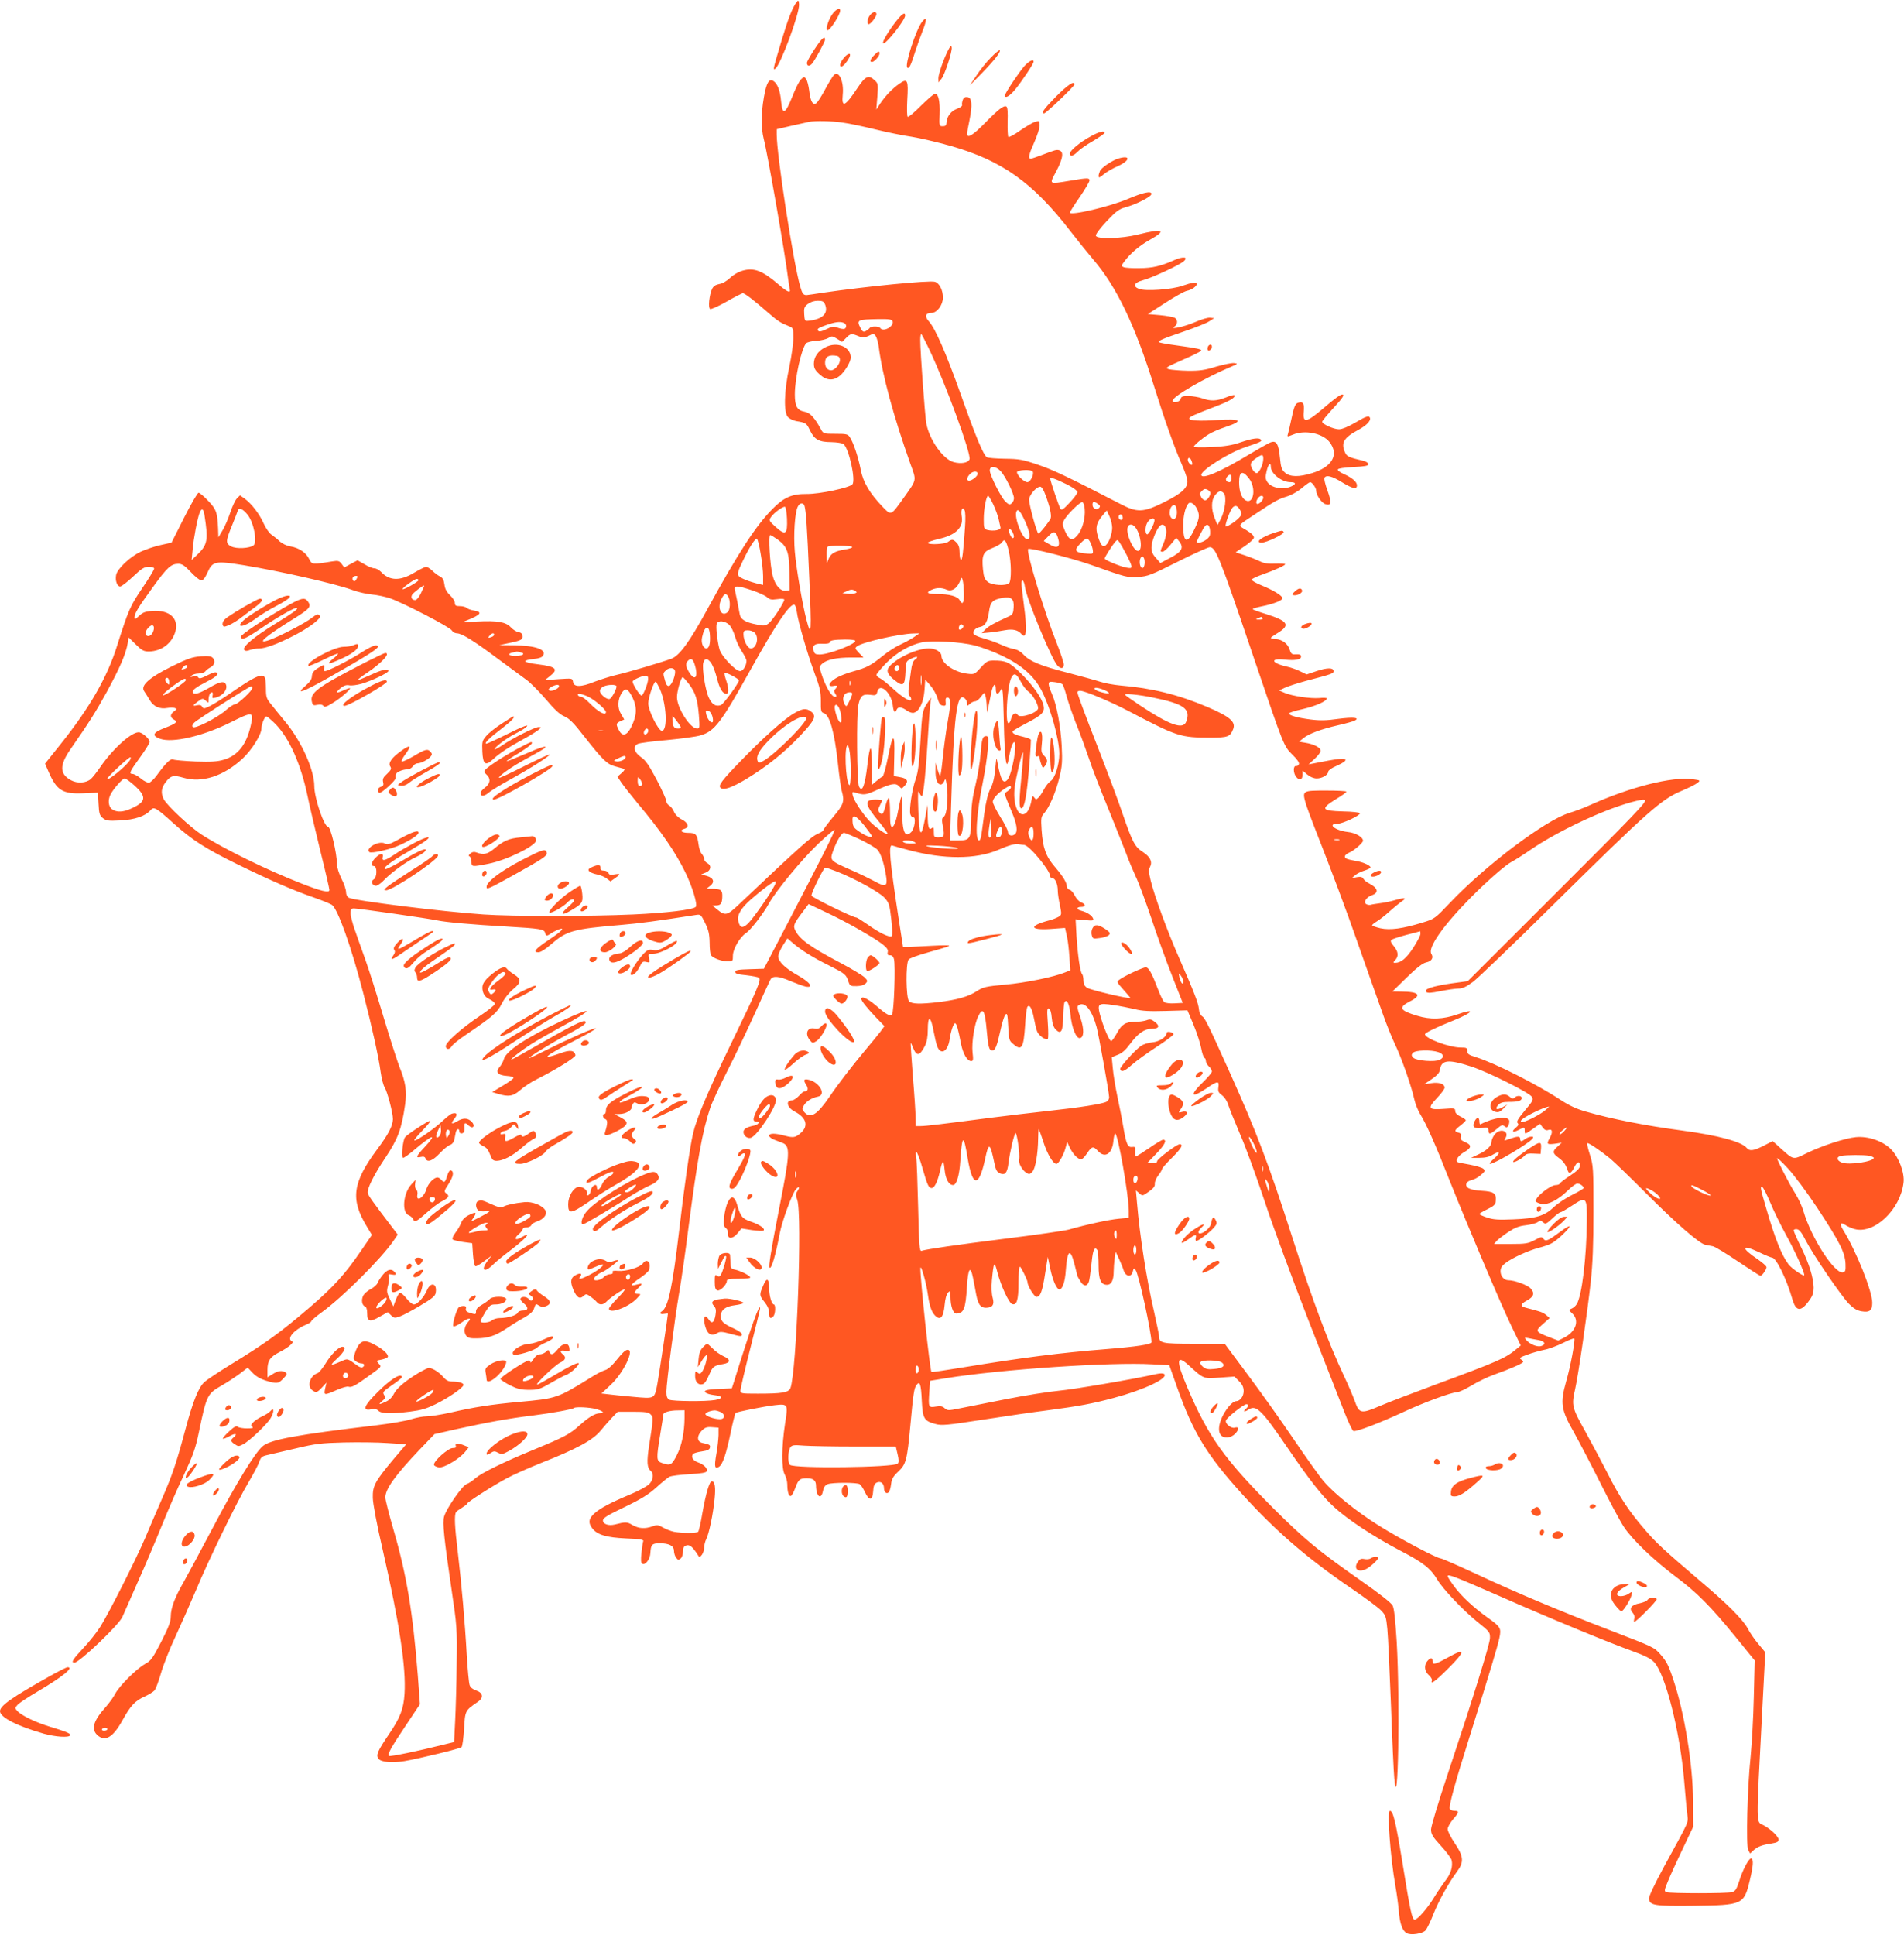 <?xml version="1.0" standalone="no"?>
<!DOCTYPE svg PUBLIC "-//W3C//DTD SVG 20010904//EN"
 "http://www.w3.org/TR/2001/REC-SVG-20010904/DTD/svg10.dtd">
<svg version="1.0" xmlns="http://www.w3.org/2000/svg"
 width="1260pt" height="1280pt" viewBox="0 0 1260 1280"
 preserveAspectRatio="xMidYMid meet">
<g transform="translate(0,1280) scale(0.1,-0.1)"
fill="#ff5722" stroke="none">
<path d="M5274 12789 c-28 -34 -57 -108 -100 -251 -59 -197 -60 -203 -44 -193
34 21 164 372 158 428 -2 24 -5 28 -14 16z"/>
<path d="M5505 12702 c-26 -40 -44 -102 -28 -102 17 0 83 103 83 130 0 23 -31
8 -55 -28z"/>
<path d="M5756 12698 c-18 -25 -21 -58 -7 -58 13 0 51 50 51 66 0 22 -27 16
-44 -8z"/>
<path d="M5930 12659 c-51 -65 -94 -138 -86 -146 13 -13 146 153 146 184 0 25
-20 13 -60 -38z"/>
<path d="M6102 12656 c-41 -53 -116 -285 -98 -303 11 -11 24 14 51 101 14 44
37 108 51 143 29 73 28 99 -4 59z"/>
<path d="M5390 12474 c-28 -42 -50 -82 -50 -90 0 -21 16 -25 33 -6 20 23 87
146 87 160 0 29 -24 7 -70 -64z"/>
<path d="M6276 12471 c-30 -57 -66 -160 -66 -189 l1 -27 18 22 c23 27 74 184
69 209 -3 16 -7 13 -22 -15z"/>
<path d="M6557 12419 c-30 -30 -73 -84 -96 -120 l-43 -64 74 75 c86 88 133
148 124 157 -3 4 -30 -18 -59 -48z"/>
<path d="M5785 12435 c-26 -25 -32 -45 -15 -45 15 0 50 38 50 55 0 21 -7 19
-35 -10z"/>
<path d="M5586 12419 c-26 -30 -34 -59 -18 -59 11 0 36 28 51 57 18 35 -4 36
-33 2z"/>
<path d="M6779 12363 c-37 -42 -129 -181 -129 -194 0 -23 32 -5 68 39 43 52
122 170 122 184 0 20 -30 5 -61 -29z"/>
<path d="M5517 12302 c-8 -9 -34 -51 -57 -94 -22 -42 -48 -82 -56 -89 -24 -19
-41 9 -49 81 -4 32 -13 67 -20 77 -13 17 -15 17 -34 -2 -12 -11 -38 -63 -58
-115 -47 -117 -65 -124 -74 -30 -6 70 -24 117 -51 134 -29 18 -46 -11 -63
-108 -19 -111 -19 -202 -1 -275 27 -103 143 -770 161 -921 4 -30 9 -63 11 -72
9 -31 -17 -20 -76 32 -104 89 -160 111 -237 89 -25 -7 -61 -27 -81 -47 -22
-21 -51 -38 -72 -41 -25 -5 -39 -14 -48 -33 -18 -39 -27 -124 -13 -132 6 -4
55 18 108 48 54 31 103 56 109 56 13 0 74 -47 171 -132 60 -52 76 -63 136 -87
26 -10 27 -14 27 -77 0 -37 -12 -123 -27 -193 -34 -159 -38 -298 -9 -330 10
-11 35 -23 55 -27 63 -10 69 -14 90 -59 29 -62 60 -80 142 -80 39 -1 73 -6 82
-14 35 -29 81 -237 58 -265 -19 -23 -217 -65 -303 -64 -98 1 -152 -23 -228
-101 -112 -114 -226 -291 -431 -665 -116 -213 -183 -304 -236 -324 -72 -26
-296 -92 -359 -106 -40 -9 -106 -30 -149 -46 -91 -37 -138 -37 -143 -1 -4 24
-4 24 -95 18 l-92 -7 33 26 c60 47 43 64 -78 79 -47 5 -85 15 -85 20 0 6 24
12 54 15 35 3 58 11 64 22 26 41 -48 67 -195 69 l-93 1 60 13 c84 17 97 24 93
49 -2 14 -12 22 -27 24 -14 2 -37 17 -51 32 -33 35 -87 45 -224 38 -93 -5 -98
-4 -66 8 93 37 106 55 46 65 -20 3 -42 11 -49 18 -6 6 -26 11 -44 11 -27 0
-33 4 -33 21 0 12 -14 34 -32 51 -22 21 -34 42 -37 71 -4 30 -12 45 -29 53
-13 6 -36 23 -51 38 -15 14 -33 26 -41 26 -8 0 -44 -18 -81 -40 -92 -55 -162
-53 -217 6 -13 13 -32 24 -44 24 -12 0 -42 12 -66 27 l-46 26 -44 -23 -44 -24
-18 24 c-15 20 -23 22 -61 16 -134 -22 -135 -21 -153 15 -20 43 -68 75 -124
84 -25 4 -54 18 -71 33 -15 15 -40 35 -55 45 -15 10 -38 44 -52 75 -28 63 -80
130 -125 163 l-31 22 -20 -20 c-11 -11 -31 -53 -44 -93 -13 -39 -36 -93 -51
-118 l-28 -47 -2 60 c-5 106 -11 124 -65 181 -28 30 -57 54 -64 54 -7 0 -50
-74 -96 -165 l-83 -165 -72 -16 c-39 -8 -99 -29 -132 -44 -72 -34 -156 -114
-163 -155 -7 -37 7 -75 27 -75 9 0 47 29 85 65 58 55 75 65 105 65 21 0 35 -5
35 -12 0 -7 -35 -65 -78 -128 -80 -118 -92 -144 -167 -381 -66 -211 -181 -410
-374 -652 l-103 -129 22 -51 c54 -126 93 -151 231 -145 l97 4 4 -74 c3 -64 7
-77 28 -94 22 -18 36 -20 115 -16 97 5 165 28 199 66 24 28 36 22 154 -85 124
-111 211 -167 427 -273 219 -107 365 -170 497 -216 55 -19 111 -42 124 -50 39
-26 130 -281 209 -589 56 -217 101 -419 114 -518 6 -43 18 -88 26 -100 18 -29
55 -169 55 -211 -1 -45 -29 -99 -105 -201 -162 -218 -177 -329 -69 -507 l35
-58 -70 -102 c-107 -157 -181 -239 -340 -376 -197 -169 -295 -239 -530 -383
-73 -45 -148 -95 -167 -111 -40 -35 -77 -127 -128 -318 -59 -220 -85 -297
-156 -460 -37 -85 -86 -199 -109 -254 -60 -141 -246 -509 -298 -589 -24 -38
-75 -102 -113 -142 -68 -72 -82 -95 -58 -95 33 0 296 251 318 303 5 12 50 114
100 227 51 113 123 284 162 380 39 96 103 245 144 330 61 131 77 175 99 280
52 250 56 258 149 312 39 22 95 59 123 80 l52 40 33 -35 c22 -23 52 -40 87
-51 74 -22 83 -21 116 14 25 26 27 32 15 40 -24 15 -50 12 -86 -11 l-34 -21 0
49 c0 60 17 86 78 117 61 31 101 66 85 72 -39 16 11 76 90 109 20 8 37 19 37
24 0 5 33 33 73 62 138 101 393 355 473 473 l26 38 -28 37 c-136 178 -165 219
-170 237 -7 27 39 120 117 236 82 123 107 189 130 352 12 88 3 149 -37 246
-13 34 -61 181 -105 328 -44 147 -98 319 -121 382 -22 63 -54 151 -69 195 -16
44 -29 95 -29 113 0 27 4 32 23 32 29 0 495 -67 550 -79 54 -12 233 -28 462
-41 219 -13 246 -17 252 -41 6 -23 12 -23 40 -4 11 8 33 19 47 25 52 19 25
-10 -61 -67 -92 -62 -110 -83 -70 -83 15 0 47 20 83 52 104 90 144 102 464
129 112 9 253 28 496 66 30 5 33 2 60 -53 23 -47 29 -73 30 -130 0 -39 4 -76
9 -83 11 -19 70 -41 110 -41 34 0 35 1 35 38 0 43 46 123 87 149 31 21 112
125 151 195 48 86 221 296 329 398 52 49 100 90 105 90 9 0 -87 -191 -338
-672 l-129 -247 -95 -3 c-76 -2 -95 -6 -95 -18 0 -11 18 -17 74 -22 41 -5 79
-12 84 -17 15 -15 -10 -74 -178 -421 -163 -337 -235 -506 -259 -610 -20 -84
-59 -357 -91 -635 -44 -376 -73 -514 -115 -540 -19 -12 -10 -22 15 -17 14 2
25 3 25 1 0 -14 -62 -425 -71 -471 -19 -94 -16 -92 -160 -79 -68 6 -143 14
-166 17 l-43 5 60 56 c83 76 160 233 115 233 -16 0 -32 -14 -87 -82 -20 -25
-49 -49 -63 -52 -15 -4 -57 -25 -93 -48 -226 -140 -228 -140 -480 -163 -185
-17 -294 -34 -454 -71 -59 -13 -127 -24 -153 -24 -25 0 -71 -9 -103 -19 -32
-11 -138 -29 -237 -41 -524 -62 -694 -94 -746 -137 -52 -44 -171 -238 -327
-533 -83 -157 -171 -321 -196 -365 -59 -102 -86 -174 -86 -229 0 -34 -14 -71
-63 -167 -57 -111 -69 -127 -108 -148 -57 -32 -170 -145 -197 -197 -11 -22
-40 -62 -65 -90 -79 -88 -95 -143 -54 -182 51 -48 104 -18 168 98 53 96 82
127 144 155 28 13 58 31 67 41 9 11 28 62 43 114 15 52 58 163 97 245 38 83
99 220 135 305 81 196 274 591 349 716 31 53 63 112 69 132 11 31 19 38 51 45
22 5 107 25 189 44 134 32 168 36 320 40 94 2 225 1 291 -4 l122 -8 -85 -100
c-122 -146 -138 -176 -136 -255 1 -39 27 -179 67 -350 108 -473 154 -772 143
-945 -6 -101 -29 -160 -105 -271 -73 -108 -85 -135 -68 -159 17 -23 89 -30
173 -16 100 17 366 82 377 92 6 5 13 59 17 121 7 122 6 121 94 181 37 26 30
59 -14 73 -21 7 -38 20 -43 35 -5 13 -13 100 -19 194 -12 221 -35 479 -59 682
-21 170 -25 251 -12 269 4 6 22 19 39 29 18 11 33 22 33 26 0 10 172 120 262
168 40 22 143 68 228 102 236 93 342 151 393 212 23 28 58 68 78 89 l37 38
100 0 c81 0 104 -3 117 -17 19 -18 19 -25 -10 -210 -16 -106 -13 -144 11 -164
23 -19 17 -63 -13 -91 -16 -13 -68 -42 -118 -63 -132 -55 -200 -91 -240 -126
-40 -35 -44 -64 -15 -101 33 -42 93 -60 223 -66 85 -3 117 -8 114 -17 -3 -6
-8 -41 -12 -77 -5 -47 -4 -68 5 -73 20 -13 52 29 54 71 3 55 11 64 61 64 63 0
95 -17 95 -50 0 -14 6 -35 14 -45 12 -16 16 -17 30 -6 9 7 16 28 16 47 0 25 5
34 22 40 22 7 42 -10 75 -62 12 -19 13 -19 28 0 8 11 15 33 15 48 0 16 6 41
14 56 18 36 45 163 55 266 8 77 2 116 -19 116 -15 0 -39 -81 -61 -205 -11 -66
-24 -124 -29 -129 -10 -10 -106 -10 -160 0 -19 4 -52 16 -72 28 -32 18 -41 19
-70 8 -50 -18 -92 -15 -133 9 -35 21 -46 21 -117 3 -41 -10 -78 3 -78 27 0 16
29 34 144 89 110 53 158 83 209 129 36 33 76 65 87 71 12 6 71 14 132 17 82 5
111 10 115 20 7 19 -20 45 -60 59 -32 11 -47 38 -29 56 5 5 31 12 58 16 35 5
50 12 52 25 4 17 -2 21 -50 31 -37 8 -38 47 -3 82 20 20 33 25 68 22 l42 -3 0
-50 c-1 -27 -7 -85 -15 -127 -14 -81 -10 -99 18 -82 24 15 47 82 77 225 14 68
29 127 33 131 9 8 190 44 262 52 85 9 86 7 65 -124 -23 -153 -24 -296 -2 -335
9 -16 17 -46 17 -65 0 -49 10 -82 24 -77 6 2 19 26 29 53 21 57 30 64 77 64
42 0 60 -14 60 -49 1 -72 34 -98 46 -35 5 25 14 38 31 45 31 12 193 12 212 0
8 -5 24 -29 35 -53 28 -59 50 -57 54 4 2 36 8 51 23 59 26 13 49 -4 49 -37 0
-26 17 -41 32 -26 5 5 12 29 15 53 4 35 14 52 48 84 51 48 58 74 80 310 19
207 24 240 40 262 22 30 30 7 35 -103 6 -120 15 -135 91 -155 40 -11 76 -8
315 29 148 23 341 51 429 62 203 27 292 43 433 81 200 53 364 130 337 158 -7
6 -24 7 -51 1 -150 -34 -549 -102 -649 -111 -66 -6 -223 -31 -350 -56 -126
-25 -265 -53 -307 -61 -72 -15 -79 -14 -96 1 -15 14 -29 16 -60 11 -48 -8 -49
-4 -42 100 l5 71 105 17 c364 59 1097 108 1367 92 l111 -6 52 -147 c106 -300
197 -449 435 -711 218 -240 429 -422 716 -617 91 -62 180 -128 198 -147 31
-32 34 -42 42 -123 5 -48 15 -275 24 -503 8 -228 18 -446 22 -485 25 -274 39
501 16 903 -9 146 -17 221 -27 240 -9 18 -87 79 -207 163 -282 197 -374 273
-580 478 -327 328 -433 476 -572 803 -76 178 -73 222 10 145 100 -91 96 -89
205 -81 l97 7 31 -31 c22 -22 30 -40 30 -65 0 -36 -24 -67 -52 -67 -9 0 -28
-14 -43 -31 -59 -71 -85 -158 -56 -193 21 -25 68 -20 96 10 27 29 24 48 -4 39
-24 -7 -66 27 -58 48 7 20 117 107 135 107 17 0 15 -15 -3 -30 -24 -20 -10
-24 18 -5 51 33 86 -2 262 -260 139 -204 227 -316 302 -384 91 -84 266 -199
442 -291 150 -78 197 -115 243 -191 36 -61 171 -203 260 -275 88 -71 88 -71
88 -111 0 -38 -112 -397 -276 -889 -63 -188 -114 -357 -114 -377 0 -31 10 -48
65 -108 36 -39 68 -82 71 -95 10 -40 -5 -91 -41 -136 -18 -24 -52 -73 -75
-111 -43 -71 -109 -147 -128 -147 -17 0 -29 52 -81 376 -45 275 -62 344 -83
344 -20 0 3 -308 36 -495 8 -44 18 -116 22 -160 7 -92 24 -139 54 -155 27 -15
104 -3 124 19 8 9 32 57 51 106 37 93 101 207 157 283 47 63 44 100 -15 188
-26 38 -47 80 -47 93 0 13 16 41 35 64 42 48 43 57 10 57 -14 0 -28 6 -31 14
-7 18 36 175 128 466 141 449 188 606 200 662 14 66 10 74 -77 136 -90 64
-173 141 -219 203 -25 34 -46 66 -46 71 0 17 38 2 352 -135 324 -143 706 -301
878 -363 75 -27 114 -47 136 -70 75 -78 172 -462 199 -784 8 -96 17 -197 21
-225 6 -57 18 -30 -150 -337 -67 -123 -106 -206 -104 -220 6 -44 35 -49 298
-46 324 4 331 7 370 170 22 91 25 134 11 143 -14 8 -56 -68 -81 -148 -18 -56
-26 -68 -48 -75 -34 -9 -411 -9 -434 0 -16 6 -15 13 11 75 15 37 59 133 97
213 l69 145 -1 170 c-1 241 -57 584 -130 801 -32 97 -46 124 -86 169 -40 46
-43 48 -324 156 -334 128 -622 249 -888 373 -125 58 -234 106 -242 106 -24 0
-272 131 -409 217 -147 92 -298 213 -366 294 -26 30 -115 155 -199 279 -84
124 -221 316 -304 427 l-151 203 -202 0 c-215 0 -233 4 -233 51 0 10 -16 85
-34 166 -48 206 -93 492 -112 718 l-7 80 22 -19 c21 -19 22 -19 64 11 31 22
41 36 39 52 -1 12 9 37 23 55 14 18 25 37 25 42 0 5 29 39 65 74 63 63 79 90
51 90 -20 0 -151 -100 -149 -113 2 -7 -11 -12 -32 -13 l-35 0 60 62 c58 60 75
94 47 94 -7 0 -49 -25 -92 -55 -44 -30 -83 -55 -88 -55 -4 0 -7 15 -5 33 3 28
0 32 -19 29 -30 -4 -40 18 -59 130 -8 51 -27 144 -40 206 -13 62 -27 146 -30
186 l-7 72 40 16 c28 10 53 33 81 71 54 72 95 101 146 101 48 1 54 19 15 48
-20 15 -30 17 -53 8 -15 -5 -48 -10 -74 -10 -63 0 -89 -16 -120 -74 -15 -27
-32 -51 -38 -53 -12 -4 -53 94 -76 179 -17 68 -9 74 89 59 43 -6 107 -19 142
-27 49 -13 98 -15 206 -12 l143 4 40 -95 c22 -53 45 -123 51 -156 6 -33 16
-61 21 -63 6 -2 10 -12 10 -21 0 -10 9 -26 20 -36 11 -10 20 -25 20 -33 0 -8
-27 -40 -60 -72 -91 -88 -78 -109 24 -40 73 50 86 51 79 8 -4 -28 0 -36 24
-54 17 -13 34 -39 41 -63 7 -23 42 -110 78 -194 37 -83 110 -285 164 -447 53
-162 183 -513 287 -780 105 -267 211 -540 238 -608 26 -68 54 -126 61 -129 18
-7 172 52 334 127 133 62 318 130 353 130 12 0 55 20 95 44 41 25 108 57 150
72 107 38 192 75 192 85 0 4 -7 12 -16 17 -12 7 -3 14 43 30 32 12 82 26 111
32 29 5 85 26 124 45 39 20 73 33 76 30 8 -8 -25 -187 -55 -289 -39 -138 -32
-184 50 -327 35 -63 115 -215 177 -339 62 -124 132 -255 156 -291 56 -85 197
-220 345 -331 138 -103 226 -191 395 -398 l126 -155 -6 -245 c-3 -135 -13
-310 -21 -390 -22 -211 -31 -589 -16 -619 l13 -23 21 20 c27 25 58 37 120 46
36 6 47 11 47 26 0 20 -54 71 -100 95 -50 26 -49 -29 -9 742 l21 402 -44 53
c-25 29 -58 77 -73 106 -31 58 -138 165 -315 314 -237 202 -291 252 -361 334
-107 123 -172 221 -249 374 -38 74 -105 200 -149 280 -89 159 -92 171 -67 282
20 86 81 507 103 708 13 120 18 246 18 465 0 286 -1 303 -23 374 -13 40 -21
75 -18 78 6 6 83 -46 151 -101 28 -23 133 -125 235 -227 198 -199 355 -336
395 -344 14 -3 36 -7 51 -10 14 -3 88 -48 165 -100 77 -52 144 -95 149 -95 11
0 40 41 40 57 0 7 -26 30 -58 52 -113 76 -109 102 6 48 43 -21 83 -37 89 -37
27 0 97 -144 134 -274 24 -84 57 -87 113 -8 22 30 28 51 28 84 -2 68 -29 155
-82 265 -28 56 -50 107 -50 113 0 6 10 10 22 8 15 -2 32 -23 57 -73 48 -94
236 -369 287 -421 30 -30 53 -44 83 -49 54 -9 71 5 71 57 0 76 -106 341 -192
480 -26 42 -20 57 14 34 13 -9 40 -21 61 -27 130 -35 303 128 324 307 8 64
-30 166 -81 219 -54 56 -152 90 -235 82 -72 -7 -225 -57 -327 -107 -90 -44
-83 -45 -171 34 l-52 47 -60 -31 c-68 -34 -93 -37 -112 -14 -34 41 -189 83
-429 115 -242 32 -465 76 -635 125 -64 18 -112 41 -170 79 -153 101 -436 244
-560 282 -46 14 -55 21 -55 40 0 21 -5 23 -44 23 -74 0 -236 60 -236 88 0 9
73 45 191 92 130 52 147 83 23 39 -95 -33 -178 -36 -265 -9 -117 35 -127 55
-49 95 82 41 62 64 -55 65 l-60 1 95 93 c67 65 105 94 128 99 36 7 51 31 34
57 -25 40 79 188 260 371 109 110 232 218 274 239 16 8 78 47 137 88 124 83
309 178 477 245 119 48 255 86 266 74 12 -12 -66 -93 -619 -645 l-554 -553
-109 -15 c-124 -18 -184 -38 -166 -56 9 -9 31 -8 95 5 45 9 98 17 118 17 28 0
51 11 95 43 33 24 268 250 524 503 642 634 725 707 863 764 42 18 87 40 99 50
22 17 22 18 -30 25 -137 19 -413 -51 -682 -172 -36 -17 -96 -39 -135 -51 -158
-48 -554 -346 -790 -595 -99 -104 -101 -106 -180 -130 -133 -41 -216 -52 -280
-38 -30 7 -55 16 -55 20 0 3 14 15 31 25 18 11 56 40 85 67 29 26 65 55 79 65
37 24 24 28 -37 11 -29 -9 -75 -19 -103 -22 -27 -4 -57 -8 -65 -11 -8 -2 -21
0 -29 5 -20 13 2 47 39 59 46 16 39 47 -17 76 -18 9 -36 23 -41 33 -7 12 -18
14 -43 10 l-34 -7 23 20 c13 11 42 25 63 31 21 7 39 16 39 20 0 13 -50 36 -95
43 -61 11 -75 16 -75 30 0 8 13 19 28 25 32 13 92 65 92 79 0 24 -50 53 -101
58 -82 9 -139 54 -69 54 33 0 150 54 150 70 0 5 -50 11 -112 12 -144 4 -151
16 -49 80 39 23 71 46 71 51 0 4 -61 7 -135 7 -155 0 -157 -1 -136 -79 7 -25
42 -120 78 -211 85 -215 204 -533 258 -690 24 -69 64 -181 88 -250 25 -69 64
-179 87 -245 23 -66 59 -156 80 -200 45 -93 112 -286 129 -366 7 -31 25 -77
40 -101 39 -62 99 -196 196 -443 116 -291 333 -804 407 -958 l62 -128 -30 -25
c-73 -60 -117 -80 -545 -238 -141 -52 -300 -113 -354 -136 -128 -55 -140 -53
-169 30 -13 36 -45 110 -71 165 -104 221 -208 499 -345 925 -151 471 -236 695
-410 1081 -147 327 -167 366 -185 376 -10 6 -19 25 -21 46 -3 40 -31 111 -132
342 -78 178 -161 404 -187 509 -14 57 -14 73 -4 92 17 33 0 67 -50 99 -50 31
-69 68 -131 249 -26 78 -92 254 -145 391 -116 297 -155 403 -155 416 0 5 8 9
18 9 31 0 194 -68 322 -135 323 -169 342 -175 542 -175 114 0 129 6 149 57 18
48 -22 82 -171 146 -193 82 -368 125 -575 142 -44 4 -105 15 -135 25 -30 10
-126 36 -213 59 -181 46 -253 76 -293 120 -17 19 -40 33 -63 37 -20 3 -58 16
-86 29 -27 13 -79 31 -113 41 -35 9 -66 23 -69 31 -7 19 13 40 45 46 33 7 48
35 58 107 8 57 24 73 86 84 60 11 80 -6 76 -62 -2 -38 -7 -48 -28 -58 -98 -44
-141 -68 -160 -89 l-23 -24 54 5 c30 3 75 10 101 15 51 9 85 1 107 -25 34 -41
40 24 16 199 -8 61 -15 120 -15 133 0 39 17 23 23 -22 11 -78 175 -475 214
-518 22 -25 43 -23 43 5 0 12 -20 74 -45 137 -85 213 -206 613 -191 628 11 10
288 -60 416 -105 237 -84 240 -85 314 -80 62 4 85 13 260 101 106 53 201 96
212 96 39 0 65 -64 289 -725 202 -595 200 -590 258 -648 31 -30 47 -53 43 -62
-3 -9 -11 -14 -18 -13 -21 5 -21 -46 0 -72 22 -27 42 -20 42 16 l0 26 31 -26
c19 -16 43 -26 63 -26 36 0 76 24 76 45 0 8 22 24 50 36 27 12 55 27 61 35 16
20 -32 18 -148 -5 l-93 -18 40 37 c22 20 40 44 40 53 0 21 -45 44 -101 53
l-42 7 29 24 c38 30 116 59 229 85 49 11 99 25 109 30 39 21 -8 25 -109 12
-76 -11 -120 -12 -182 -4 -87 11 -143 27 -143 40 0 5 41 18 92 29 85 20 158
52 158 70 0 5 -22 6 -48 3 -59 -5 -181 13 -230 34 l-37 16 40 19 c22 10 85 30
140 45 172 45 180 48 180 64 0 24 -42 24 -113 0 l-65 -22 -41 20 c-23 12 -63
26 -90 32 -104 23 -114 57 -14 46 69 -7 108 0 108 20 0 14 -10 17 -45 15 -15
-1 -23 7 -30 30 -12 40 -49 68 -92 71 -18 1 -33 5 -33 8 0 3 20 17 45 32 86
52 70 79 -75 125 -49 15 -90 30 -90 33 0 4 28 12 62 19 80 16 140 41 135 55
-6 18 -64 53 -138 83 -38 15 -67 33 -66 38 2 6 32 20 68 33 84 29 160 64 154
70 -3 3 -34 4 -69 3 -45 -2 -74 3 -97 15 -19 9 -62 27 -98 39 l-64 21 59 40
c32 21 60 47 62 56 2 12 -13 28 -49 50 -60 36 -67 24 64 111 123 82 149 96
202 112 28 8 72 32 99 55 26 22 51 40 56 40 13 0 40 -37 40 -56 0 -29 36 -81
60 -89 41 -13 44 9 15 89 -15 41 -24 79 -20 85 12 21 50 11 115 -29 72 -44
100 -50 100 -21 0 23 -31 50 -89 76 -23 10 -40 23 -38 29 2 7 45 13 103 16 77
4 99 8 99 19 0 9 -15 18 -35 23 -91 21 -107 28 -118 53 -30 65 -10 99 87 151
60 32 91 68 73 86 -8 8 -33 -2 -90 -36 -49 -29 -91 -46 -111 -46 -35 0 -111
34 -111 50 0 6 32 44 70 86 65 70 81 94 62 94 -12 0 -52 -29 -117 -85 -120
-103 -145 -108 -137 -27 5 53 -5 68 -38 57 -20 -6 -27 -27 -49 -130 -6 -27
-13 -60 -17 -73 -7 -23 -7 -23 31 -8 79 34 197 10 243 -48 65 -83 19 -165
-115 -206 -88 -27 -145 -26 -179 3 -23 20 -27 34 -34 101 -9 94 -25 116 -67
97 -15 -7 -76 -41 -134 -76 -193 -117 -319 -170 -319 -136 0 31 184 147 290
182 104 35 111 39 105 49 -10 17 -55 11 -134 -16 -58 -20 -103 -27 -193 -32
-65 -3 -118 -2 -118 2 0 10 55 56 99 83 20 13 71 35 114 49 120 40 99 56 -59
45 -110 -8 -184 -4 -184 10 0 11 31 25 172 79 97 37 139 62 126 76 -3 2 -29
-4 -57 -16 -61 -24 -101 -25 -156 -5 -22 8 -62 14 -88 15 -41 0 -50 -3 -54
-20 -5 -20 -53 -30 -53 -11 0 28 214 152 390 226 43 18 43 19 17 23 -15 2 -69
-9 -120 -24 -75 -23 -109 -28 -187 -27 -52 1 -108 6 -124 10 -28 9 -23 12 92
63 67 29 122 56 122 61 0 9 -27 15 -164 34 -60 8 -112 17 -115 21 -9 9 20 22
161 70 75 25 152 56 170 68 l33 21 -27 3 c-15 2 -59 -11 -99 -29 -72 -31 -174
-53 -136 -29 22 14 22 47 0 58 -10 5 -54 13 -97 17 l-80 7 113 73 c63 41 127
77 145 81 32 6 66 30 66 46 0 14 -33 9 -96 -13 -71 -25 -244 -37 -287 -20 -43
17 -31 42 26 57 59 15 244 101 271 126 32 28 -4 33 -61 8 -89 -40 -147 -54
-233 -54 -47 -1 -93 2 -103 6 -18 8 -18 9 2 36 38 53 101 107 173 147 113 63
84 75 -82 33 -110 -27 -273 -32 -278 -7 -2 9 29 50 71 95 62 66 83 81 123 92
74 20 174 71 174 89 0 22 -54 10 -156 -33 -119 -51 -384 -113 -384 -90 0 4 29
50 65 102 36 52 65 102 65 110 0 18 -13 18 -125 -1 -148 -24 -143 -28 -95 62
44 84 51 128 21 138 -20 6 -25 4 -118 -31 -34 -13 -66 -24 -72 -24 -19 0 -12
30 24 110 19 43 35 92 35 110 0 30 -2 32 -27 25 -14 -3 -59 -29 -100 -57 -40
-29 -76 -48 -80 -44 -4 4 -6 49 -5 101 2 61 0 95 -8 100 -16 10 -50 -15 -143
-110 -80 -81 -117 -103 -117 -70 0 9 7 50 16 91 20 101 16 148 -14 152 -16 2
-25 -3 -31 -20 -4 -13 -7 -28 -4 -33 2 -6 -12 -17 -32 -24 -40 -14 -69 -51
-71 -90 -1 -20 -6 -26 -25 -26 -24 0 -24 1 -21 81 3 84 -8 134 -30 134 -8 0
-49 -36 -93 -79 -43 -44 -83 -77 -88 -74 -5 3 -6 50 -3 112 8 132 2 145 -51
108 -48 -33 -92 -79 -128 -132 l-26 -40 7 86 c6 81 5 87 -17 107 -41 39 -62
29 -114 -49 -82 -124 -107 -136 -98 -45 9 88 -27 165 -60 128z m58 -313 c42
-5 139 -26 217 -45 77 -19 186 -41 242 -49 55 -9 172 -36 259 -61 337 -96 543
-242 791 -564 49 -63 116 -146 149 -185 156 -181 278 -435 406 -846 68 -218
132 -397 180 -507 18 -41 35 -88 38 -106 8 -50 -32 -88 -154 -149 -138 -68
-176 -70 -289 -11 -339 175 -443 225 -544 259 -103 35 -126 39 -221 40 -58 1
-111 5 -118 10 -23 13 -75 139 -171 410 -100 281 -171 443 -213 489 -30 33
-23 56 18 56 36 0 75 53 75 101 0 51 -24 97 -54 105 -40 10 -455 -31 -736 -72
-57 -9 -107 -16 -110 -16 -23 -2 -31 9 -44 55 -46 158 -156 872 -156 1007 l0
35 98 23 c53 12 106 24 117 26 42 8 146 6 220 -5z m-114 -1206 c21 -57 -18
-95 -108 -105 -27 -3 -28 -1 -31 43 -3 41 1 50 24 68 17 13 41 21 66 21 32 0
40 -4 49 -27z m446 -108 c12 -34 -63 -75 -82 -45 -8 13 -62 13 -70 0 -3 -5
-15 -14 -25 -20 -16 -9 -22 -5 -35 19 -28 55 -23 57 118 60 70 1 89 -2 94 -14z
m-323 -11 c18 -7 21 -30 6 -39 -6 -3 -25 -1 -44 6 -30 11 -39 10 -77 -9 -28
-14 -47 -18 -53 -12 -13 13 -4 20 56 41 56 19 86 23 112 13z m97 -88 c29 -12
37 -12 67 2 32 16 35 16 47 -1 7 -10 16 -42 20 -70 24 -190 98 -461 209 -774
42 -117 46 -100 -46 -230 -84 -117 -80 -115 -137 -56 -85 88 -130 164 -145
245 -16 83 -48 179 -71 214 -14 22 -22 24 -96 24 -79 0 -80 0 -97 31 -42 77
-71 108 -107 115 -50 9 -65 36 -65 115 0 108 44 304 75 338 7 7 38 15 68 16
31 2 66 11 79 19 22 14 26 14 57 -5 l34 -21 26 26 c29 30 37 31 82 12z m471
-93 c110 -233 275 -685 264 -721 -8 -24 -56 -33 -106 -19 -69 19 -159 146
-180 255 -9 51 -40 471 -40 552 0 22 3 40 6 40 3 0 28 -48 56 -107z m2208
-718 c0 -38 -27 -95 -44 -95 -9 0 -22 13 -30 29 -17 32 -11 45 34 75 33 22 40
20 40 -9z m-476 -11 c11 -27 7 -37 -9 -24 -16 14 -20 40 -6 40 5 0 12 -7 15
-16z m526 -43 c0 -44 72 -101 130 -101 37 0 39 -13 5 -28 -55 -25 -133 -10
-159 30 -12 19 -13 32 -4 71 11 47 28 64 28 28z m-1788 -28 c31 -33 88 -149
88 -179 0 -12 -7 -27 -15 -34 -13 -11 -20 -9 -41 11 -30 28 -104 176 -104 207
0 32 40 29 72 -5z m212 -2 c11 -18 -15 -71 -35 -71 -22 0 -69 45 -69 66 0 16
95 20 104 5z m-364 -15 c0 -16 -37 -46 -57 -46 -18 0 -16 20 4 42 19 22 53 24
53 4z m1796 -32 c49 -64 30 -176 -25 -143 -26 17 -41 59 -41 119 0 72 23 81
66 24z m-116 1 c0 -15 -6 -25 -14 -25 -22 0 -30 19 -16 35 18 22 30 18 30 -10z
m-1087 -41 c39 -20 67 -41 67 -50 0 -8 -23 -40 -52 -70 -43 -46 -53 -52 -61
-39 -11 20 -67 185 -67 198 0 12 33 0 113 -39z m-144 -70 c28 -73 41 -133 34
-153 -8 -20 -72 -101 -81 -101 -10 0 -62 190 -62 224 0 30 48 86 74 86 9 0 23
-22 35 -56z m1091 15 c0 -20 -21 -49 -35 -49 -8 0 -19 9 -25 19 -13 25 -13 27
6 45 12 12 20 13 35 6 10 -6 19 -15 19 -21z m90 -4 c18 -22 7 -112 -20 -166
l-23 -43 -18 44 c-25 62 -24 121 2 154 23 30 41 33 59 11z m-1527 -72 c15 -32
31 -76 36 -98 5 -22 10 -47 12 -55 4 -17 -46 -26 -87 -16 -22 6 -24 11 -24 72
0 66 17 154 29 154 4 0 19 -26 34 -57z m1787 44 c0 -8 -9 -22 -19 -31 -24 -22
-37 -5 -19 24 14 23 38 27 38 7z m-1182 -73 c6 -59 -15 -137 -47 -174 -35 -42
-55 -36 -83 26 -18 41 -18 50 -7 72 21 39 108 124 122 120 6 -3 14 -22 15 -44z
m88 32 c15 -11 16 -17 7 -27 -16 -16 -43 -4 -43 21 0 24 9 25 36 6z m659 -41
c16 -38 11 -64 -29 -143 -42 -83 -66 -68 -66 42 0 61 13 118 33 143 14 19 46
-2 62 -42z m-2601 28 c10 -36 17 -135 31 -467 17 -376 14 -411 -19 -283 -26
101 -67 338 -76 446 -10 110 0 264 20 300 13 26 37 27 44 4z m2464 -32 c4 -40
-14 -67 -34 -50 -27 23 -10 96 21 86 5 -2 11 -18 13 -36z m423 -4 c9 -15 6
-24 -12 -43 -26 -28 -89 -67 -89 -55 0 23 31 105 46 122 19 21 36 14 55 -24z
m-3003 -49 c4 -103 -9 -113 -74 -55 -46 42 -47 44 -32 66 20 29 79 72 93 68 5
-2 11 -37 13 -79z m-3569 26 c41 -52 65 -180 39 -202 -26 -20 -114 -25 -148
-7 -38 20 -38 33 8 145 17 41 33 83 36 93 7 22 34 10 65 -29z m4747 -83 c-11
-162 -18 -221 -27 -215 -5 3 -9 25 -9 50 0 31 -6 50 -20 64 -24 24 -30 24 -56
5 -21 -16 -134 -21 -134 -6 0 5 33 16 74 26 111 24 164 77 150 150 -7 41 4 66
19 40 6 -11 7 -56 3 -114z m-5033 82 c26 -167 21 -197 -48 -263 l-37 -35 7 70
c6 73 31 204 46 243 13 33 26 27 32 -15z m5431 -43 c32 -71 38 -113 16 -117
-31 -7 -90 140 -74 182 9 24 27 4 58 -65z m576 -41 c0 -41 -21 -99 -43 -117
-19 -16 -34 2 -52 61 -17 56 -10 86 28 133 l31 37 18 -39 c10 -21 18 -55 18
-75z m70 65 c0 -16 -16 -19 -25 -4 -8 13 4 32 16 25 5 -4 9 -13 9 -21z m210
-16 c-1 -26 -40 -99 -50 -93 -15 9 -12 58 6 83 16 24 44 30 44 10z m-128 -45
c38 -45 52 -158 19 -158 -32 0 -83 119 -68 158 8 22 30 22 49 0z m206 -24 c2
-19 -6 -56 -18 -83 -24 -57 -24 -56 -6 -56 8 0 32 21 52 46 l38 46 19 -23 c33
-42 19 -69 -56 -108 l-68 -36 -29 33 c-22 24 -30 42 -30 70 0 35 28 111 52
139 20 24 43 10 46 -28z m290 -1 c2 -29 -2 -40 -24 -57 -24 -19 -64 -29 -64
-16 0 9 41 88 53 103 17 21 32 8 35 -30z m-1308 -7 c12 -24 13 -41 1 -41 -5 0
-14 14 -20 30 -11 33 2 41 19 11z m300 -36 c21 -64 0 -80 -59 -44 l-34 20 29
30 c36 38 50 37 64 -6z m-1853 -15 c63 -46 76 -85 77 -220 l1 -115 -25 -3
c-36 -4 -70 35 -87 100 -17 66 -30 268 -16 268 5 0 27 -14 50 -30z m-113 -95
c9 -49 16 -116 16 -148 l0 -57 -27 6 c-67 16 -127 40 -136 55 -8 12 -2 35 25
90 47 100 88 163 98 153 5 -5 16 -49 24 -99z m2183 73 c7 -14 14 -36 15 -49 3
-22 0 -24 -32 -22 -89 7 -98 19 -48 70 36 37 48 38 65 1z m-541 -55 c17 -73
18 -195 2 -211 -20 -20 -112 -15 -141 8 -21 17 -27 32 -32 83 -9 95 1 118 64
142 29 11 57 28 63 38 15 27 28 9 44 -60z m780 -25 c43 -86 43 -92 -2 -83 -40
7 -144 50 -144 60 0 8 50 87 68 108 16 18 17 18 30 0 7 -10 29 -48 48 -85z
m-1816 53 c0 -5 -21 -12 -46 -16 -66 -10 -94 -25 -109 -59 l-13 -31 -1 51 c-1
28 2 54 6 57 10 10 163 8 163 -2z m1935 -101 c0 -18 -5 -35 -12 -37 -15 -5
-26 31 -18 58 10 31 30 17 30 -21z m-5958 -20 c238 -39 607 -123 714 -163 35
-13 93 -27 129 -30 36 -3 90 -15 121 -25 90 -32 398 -191 409 -213 6 -10 21
-19 33 -19 33 0 109 -47 274 -170 81 -60 167 -123 190 -140 23 -17 79 -73 125
-126 58 -69 94 -102 124 -114 32 -14 61 -43 130 -132 122 -155 151 -184 204
-198 25 -7 51 -14 58 -16 9 -3 4 -12 -14 -28 l-28 -24 25 -38 c15 -22 62 -82
105 -134 159 -189 253 -326 318 -459 49 -100 84 -217 70 -231 -19 -19 -195
-40 -414 -50 -287 -13 -802 -13 -990 0 -278 19 -854 91 -892 111 -11 6 -18 21
-18 38 0 15 -13 55 -30 87 -16 32 -30 75 -30 95 0 74 -42 249 -59 249 -26 0
-91 191 -91 269 0 106 -82 290 -187 420 -38 46 -83 101 -100 123 -29 35 -33
48 -33 99 0 31 -3 64 -6 73 -14 36 -63 15 -229 -100 -49 -34 -110 -72 -134
-84 -40 -20 -45 -20 -53 -6 -6 11 -17 14 -34 10 -32 -8 -30 0 7 26 29 21 31
21 50 5 18 -17 19 -17 19 3 0 28 10 52 22 52 6 0 8 -9 5 -21 -5 -18 -2 -20 21
-14 41 10 73 45 70 75 -5 38 -36 36 -113 -10 -69 -39 -99 -48 -109 -31 -8 12
20 34 79 64 71 36 92 53 80 66 -7 7 -27 2 -63 -17 -42 -21 -54 -24 -61 -13 -6
9 -17 11 -32 6 -19 -6 -22 -5 -12 5 7 7 28 14 48 14 20 1 40 8 44 15 5 7 19
18 32 25 28 14 36 41 18 63 -11 12 -28 14 -81 11 -57 -5 -86 -15 -192 -67
-149 -74 -208 -127 -182 -164 9 -12 25 -39 37 -59 25 -43 67 -61 116 -52 18 3
40 3 50 0 15 -6 14 -8 -5 -22 -27 -19 -28 -40 -2 -54 29 -16 19 -25 -60 -56
-80 -31 -88 -51 -30 -72 83 -29 285 18 468 110 144 72 153 71 132 -19 -28
-129 -86 -202 -179 -229 -42 -13 -84 -15 -185 -12 -72 3 -139 9 -149 13 -19 8
-47 -19 -110 -105 -18 -25 -41 -46 -50 -48 -9 -2 -34 10 -54 27 -21 17 -46 31
-56 31 -26 0 -19 15 53 114 33 46 60 89 60 98 0 17 -36 52 -64 62 -43 15 -175
-101 -264 -231 -22 -32 -49 -66 -60 -76 -31 -28 -90 -32 -132 -9 -76 41 -77
99 -5 203 129 186 165 243 242 382 85 156 127 253 138 321 l6 39 48 -47 c40
-39 52 -46 86 -46 84 1 154 54 176 133 23 87 -40 143 -153 135 -47 -3 -64 -10
-88 -33 -24 -23 -30 -25 -30 -11 0 27 23 66 120 199 96 133 122 157 170 157
24 0 42 -11 83 -55 28 -30 59 -55 69 -55 12 0 26 18 42 54 33 74 51 77 243 46z
m742 -91 c-7 -14 -14 -18 -21 -11 -13 13 -2 32 18 32 12 0 13 -4 3 -21z m4020
-96 c1 -64 -10 -79 -29 -43 -13 25 -69 40 -147 40 -67 0 -79 9 -38 28 33 15
67 15 99 1 33 -15 67 6 87 52 13 33 13 33 20 9 4 -14 7 -53 8 -87z m-3609 89
c0 -10 -99 -66 -106 -60 -6 6 78 67 94 68 6 0 12 -4 12 -8z m17 -84 c-13 -28
-29 -47 -39 -48 -22 0 -31 16 -21 35 8 14 75 65 80 61 1 -1 -8 -23 -20 -48z
m2191 16 c42 -14 86 -34 98 -45 17 -16 29 -18 67 -13 28 4 47 3 47 -3 0 -19
-78 -138 -103 -157 -23 -17 -32 -18 -83 -7 -69 13 -102 33 -108 64 -6 36 -27
140 -33 165 -7 30 17 29 115 -4z m682 -4 c12 -8 12 -10 -2 -15 -9 -4 -31 -5
-50 -3 l-33 4 25 11 c31 15 41 15 60 3z m-840 -39 c15 -29 12 -87 -5 -101 -42
-35 -72 29 -40 89 18 36 30 39 45 12z m453 -98 c8 -64 68 -272 118 -408 35
-93 41 -122 41 -184 -1 -63 2 -74 18 -78 40 -11 72 -123 95 -334 8 -80 20
-161 25 -180 20 -70 14 -90 -55 -172 -36 -43 -65 -82 -65 -87 0 -6 -15 -16
-34 -24 -46 -19 -110 -76 -530 -473 -75 -71 -87 -73 -141 -29 l-30 25 26 1
c30 0 39 16 39 65 0 37 -12 45 -68 45 l-37 0 24 19 c33 25 24 53 -22 66 l-37
10 30 12 c35 13 41 47 10 63 -11 6 -20 18 -20 27 0 9 -7 24 -16 34 -9 10 -18
37 -21 61 -9 68 -18 78 -68 78 -46 0 -62 17 -25 27 33 9 24 41 -19 62 -23 12
-43 32 -51 51 -7 17 -21 35 -31 41 -11 5 -19 18 -19 28 0 11 -29 74 -64 142
-51 96 -73 129 -103 149 -47 32 -57 74 -21 89 13 6 100 17 193 25 94 9 193 22
221 31 93 27 136 84 329 431 168 301 257 434 290 434 7 0 15 -21 18 -47z
m3082 -43 c4 -6 -6 -10 -22 -9 -25 0 -26 1 -8 9 11 5 21 9 22 9 1 1 5 -3 8 -9z
m-3531 -42 c14 -13 31 -47 40 -79 8 -30 29 -75 46 -100 16 -24 30 -52 30 -61
0 -31 -23 -68 -42 -68 -31 0 -125 100 -137 145 -15 57 -25 151 -18 169 9 23
52 19 81 -6z m-3810 -45 c-11 -32 -41 -42 -50 -18 -8 21 35 70 50 55 6 -6 7
-19 0 -37z m5360 38 c7 -10 -18 -34 -27 -25 -7 8 3 34 13 34 5 0 11 -4 14 -9z
m-1676 -61 c4 -56 -5 -90 -23 -90 -22 0 -37 37 -29 73 16 78 47 88 52 17z
m296 14 c31 -30 13 -104 -25 -104 -22 0 -49 52 -49 95 0 21 5 25 29 25 16 0
37 -7 45 -16z m-1724 -13 c0 -5 -7 -12 -16 -15 -24 -9 -28 -7 -14 9 14 17 30
20 30 6z m2777 -17 c-21 -14 -62 -36 -90 -49 -29 -13 -81 -46 -115 -74 -79
-64 -106 -78 -196 -103 -39 -10 -90 -30 -113 -44 -48 -28 -59 -59 -18 -52 27
6 32 -1 13 -20 -10 -10 -10 -17 0 -32 10 -16 10 -20 -2 -20 -24 0 -64 69 -92
158 -12 39 -12 44 7 61 29 27 95 41 190 41 l83 0 -30 31 c-27 29 -28 31 -11
44 37 27 278 82 372 84 l40 1 -38 -26z m-387 -24 c0 -23 -176 -90 -236 -90
-28 0 -35 5 -40 26 -9 36 8 48 61 45 25 -1 45 2 45 8 0 14 25 19 103 20 38 0
67 -3 67 -9z m790 -30 c47 -12 130 -43 185 -70 127 -61 208 -133 257 -227 59
-113 118 -323 118 -420 0 -71 -29 -162 -57 -180 -13 -9 -33 -33 -43 -53 -11
-21 -27 -46 -36 -55 -16 -16 -19 -16 -30 -1 -10 14 -13 12 -18 -20 -11 -53
-27 -83 -49 -90 -44 -14 -75 75 -62 180 8 62 45 218 54 229 4 4 1 -52 -6 -125
-19 -185 -20 -240 -6 -245 16 -6 30 46 42 152 10 85 24 279 23 300 -1 5 -23
14 -49 20 -53 12 -73 22 -73 35 0 4 40 28 88 53 108 56 127 75 118 119 -10 48
-69 133 -151 214 -76 74 -97 84 -180 84 -37 0 -47 -5 -84 -46 -42 -46 -43 -47
-91 -41 -85 10 -170 69 -170 118 0 26 -39 49 -83 49 -77 0 -207 -59 -260 -118
-25 -28 -15 -54 34 -93 56 -44 67 -35 71 53 3 72 3 73 37 90 39 19 55 15 26
-6 -13 -9 -21 -33 -26 -72 -5 -33 -11 -82 -15 -110 -4 -34 -2 -54 5 -58 6 -4
11 -14 11 -22 0 -23 -55 9 -124 73 -33 30 -70 60 -83 66 -12 5 -23 16 -23 22
0 7 29 41 63 77 68 69 156 121 237 138 69 14 253 4 350 -20z m-3002 -47 c33
-8 8 -23 -40 -23 -41 0 -52 16 -15 23 12 2 24 5 27 6 3 0 16 -2 28 -6z m1150
-82 c25 -81 1 -112 -38 -48 -23 37 -25 58 -8 75 21 21 34 13 46 -27z m111 8
c11 -17 27 -61 36 -98 17 -67 37 -101 62 -101 17 0 17 37 -2 90 -8 24 -13 46
-10 49 7 6 95 -40 95 -50 0 -18 -103 -159 -120 -164 -34 -11 -58 4 -79 49 -23
47 -46 193 -37 231 9 34 32 31 55 -6z m-3469 -18 c0 -5 -7 -12 -16 -15 -24 -9
-28 -7 -14 9 14 17 30 20 30 6z m4710 -11 c0 -11 -7 -20 -15 -20 -15 0 -21 21
-8 33 12 13 23 7 23 -13z m-1484 -15 c9 -22 -20 -100 -39 -103 -11 -2 -19 8
-26 35 -14 49 -14 49 5 67 19 20 53 21 60 1z m1631 -92 c-2 -16 -4 -3 -4 27 0
30 2 43 4 28 2 -16 2 -40 0 -55z m657 19 c14 -27 36 -56 50 -66 27 -17 66 -83
66 -111 0 -30 -119 -70 -135 -45 -13 21 -35 9 -43 -22 -4 -18 -12 -33 -18 -33
-23 0 -9 240 17 298 18 39 35 33 63 -21z m-2465 16 c0 -29 -33 -109 -43 -110
-13 0 -66 85 -59 95 7 12 63 36 86 37 11 0 17 -7 16 -22z m-3169 -21 c0 -20
-1 -20 -16 -5 -9 9 -13 21 -9 27 10 16 25 3 25 -22z m3439 -12 c44 -59 57
-101 66 -207 6 -82 6 -88 -12 -88 -46 0 -133 137 -133 208 0 40 27 132 38 132
4 0 22 -21 41 -45z m-3329 25 c0 -12 -132 -100 -150 -100 -13 0 40 46 95 83
43 29 55 33 55 17z m4397 -32 c-3 -7 -5 -2 -5 12 0 14 2 19 5 13 2 -7 2 -19 0
-25z m577 -87 c10 -35 19 -47 35 -49 19 -3 22 1 19 25 -2 20 1 28 12 28 23 0
23 -42 1 -163 -11 -61 -25 -167 -32 -236 -7 -69 -15 -123 -18 -120 -3 3 -11
24 -18 47 l-11 42 -1 -53 c-1 -59 12 -92 35 -92 8 0 18 10 23 23 7 19 10 15
16 -25 12 -80 2 -195 -18 -210 -15 -11 -16 -20 -7 -67 12 -63 8 -71 -31 -71
-27 0 -29 3 -29 36 0 30 -2 34 -14 25 -19 -16 -26 5 -27 87 l-1 67 -13 -73
c-29 -156 -41 -146 -48 42 -4 114 -2 135 7 111 7 -17 15 -25 19 -19 9 16 25
172 37 379 6 99 13 200 16 225 l6 45 -25 -36 c-33 -48 -35 -63 -47 -269 -7
-131 -15 -190 -30 -233 -24 -67 -44 -200 -36 -233 4 -13 12 -23 19 -21 20 4
10 -74 -12 -97 -43 -43 -61 -1 -61 147 0 50 -2 88 -5 85 -3 -2 -9 -29 -15 -59
-17 -93 -32 -139 -46 -139 -11 0 -14 21 -14 95 0 52 -4 95 -9 95 -5 0 -14 -23
-21 -50 -14 -57 -22 -66 -40 -45 -11 13 -10 21 1 43 7 15 15 30 17 35 2 4 -17
7 -42 7 -80 0 -76 -30 23 -149 33 -41 58 -77 56 -79 -8 -8 -86 48 -122 87 -47
50 -100 132 -109 166 -6 26 -5 28 17 21 55 -17 67 -16 134 14 102 47 132 52
154 29 17 -19 18 -19 39 4 27 29 16 48 -34 56 l-39 7 3 129 c5 163 -10 159
-43 -11 -13 -65 -29 -120 -35 -122 -6 -2 -24 -15 -40 -29 l-30 -25 0 129 c-1
147 -13 148 -30 2 -16 -139 -35 -187 -56 -141 -13 30 -17 474 -4 536 13 63 28
76 81 69 34 -5 39 -3 45 21 15 62 92 -5 102 -89 5 -46 15 -57 26 -30 8 21 33
19 67 -6 18 -12 37 -18 48 -14 36 11 63 71 69 148 l5 71 34 -39 c18 -21 40
-59 47 -84z m-1836 58 c43 -98 51 -274 12 -274 -23 0 -90 134 -90 181 0 39 36
144 49 144 3 0 16 -23 29 -51z m2663 34 c5 -5 17 -40 27 -78 11 -39 40 -124
66 -190 27 -66 63 -166 82 -222 18 -56 74 -202 125 -325 50 -123 104 -259 121
-303 16 -44 44 -111 62 -150 19 -38 66 -164 105 -280 38 -115 101 -289 139
-385 l69 -175 -54 -3 c-30 -2 -61 2 -68 8 -8 6 -26 44 -41 83 -41 108 -62 147
-82 147 -19 0 -146 -59 -175 -82 -18 -13 -16 -17 27 -65 25 -28 46 -53 46 -55
0 -10 -264 52 -286 67 -17 11 -24 25 -24 48 0 18 -4 37 -9 43 -13 13 -28 117
-37 251 l-6 111 61 -5 c53 -5 61 -4 55 10 -7 20 -41 42 -76 51 -35 8 -37 26
-3 26 32 0 32 18 0 30 -14 5 -32 25 -42 44 -9 19 -24 37 -34 39 -11 3 -19 13
-19 22 0 26 -26 68 -80 131 -59 69 -79 124 -87 244 -5 78 -4 87 17 110 34 38
78 141 101 238 18 74 20 105 15 207 -7 133 -34 276 -65 345 -11 25 -21 53 -21
64 0 16 6 18 41 13 23 -3 45 -9 50 -14z m-3331 -13 c0 -12 -33 -30 -54 -30
-23 0 -19 15 7 28 28 14 47 15 47 2z m380 -1 c0 -20 -31 -77 -45 -83 -19 -7
-65 31 -65 53 0 10 10 23 23 29 29 14 87 15 87 1z m2510 -19 c0 -37 15 -39 33
-4 12 24 15 -1 20 -212 5 -242 17 -330 31 -249 13 74 27 115 38 115 23 0 -15
-212 -44 -247 -28 -34 -45 -6 -66 107 -8 44 -8 44 -16 -38 -5 -57 -15 -98 -32
-130 -16 -32 -29 -84 -40 -162 -9 -63 -18 -130 -20 -147 -3 -18 -9 -33 -14
-33 -30 0 -18 180 25 390 14 69 28 164 32 213 5 75 4 87 -10 87 -25 0 -30 -17
-38 -120 -4 -52 -19 -144 -34 -205 -20 -82 -27 -138 -28 -221 -2 -135 -7 -144
-85 -144 l-55 0 7 228 c18 602 38 756 90 712 9 -7 16 -22 16 -33 0 -19 1 -19
18 -4 10 10 26 17 35 17 9 0 27 14 39 31 23 30 23 31 29 7 4 -13 8 -43 9 -68
l2 -45 9 40 c4 22 13 64 19 93 12 57 30 70 30 22z m-4920 8 c0 -17 -97 -108
-116 -108 -9 0 -37 -18 -62 -41 -57 -49 -202 -123 -216 -109 -7 7 -3 17 9 29
22 22 366 241 378 241 4 0 7 -5 7 -12z m5637 -13 c20 -8 34 -18 31 -21 -8 -7
-86 14 -93 26 -9 15 21 12 62 -5z m-3121 -50 c31 -65 29 -119 -9 -195 -28 -57
-59 -65 -81 -21 -21 40 -20 46 10 60 l25 11 -21 36 c-25 40 -23 97 4 139 25
38 42 30 72 -30z m1454 25 c0 -10 -27 -69 -37 -80 -7 -7 -23 24 -23 46 0 11 5
25 12 32 15 15 48 16 48 2z m-1746 -20 c43 -21 116 -84 116 -101 0 -27 -52 1
-107 58 -23 24 -49 43 -57 43 -8 0 -18 5 -21 10 -10 16 26 11 69 -10z m3736
-5 c206 -42 252 -75 220 -159 -20 -55 -108 -24 -304 106 -50 33 -95 65 -101
71 -12 11 90 2 185 -18z m-2064 -118 c4 -29 3 -47 -3 -47 -18 0 -49 101 -36
114 13 13 33 -20 39 -67z m-852 -5 c5 -18 6 -35 2 -39 -10 -10 -34 18 -42 50
-6 25 -4 28 12 25 11 -2 22 -17 28 -36z m-2889 -54 c91 -95 166 -264 210 -473
15 -72 54 -238 86 -369 33 -132 59 -246 59 -254 0 -21 -55 -8 -185 43 -224 87
-512 228 -660 323 -76 49 -228 191 -251 234 -21 40 -17 75 12 113 34 45 52 49
120 29 122 -35 265 12 389 127 62 58 125 159 125 199 0 28 21 80 33 80 6 0 34
-24 62 -52z m2676 -10 c8 -15 6 -18 -15 -18 -26 0 -36 17 -36 58 l0 27 21 -25
c11 -14 24 -33 30 -42z m-211 -32 c0 -16 -18 -31 -27 -22 -8 8 5 36 17 36 5 0
10 -6 10 -14z m-297 -3 c-7 -2 -21 -2 -30 0 -10 3 -4 5 12 5 17 0 24 -2 18 -5z
m1631 -145 c10 -87 7 -223 -4 -212 -25 25 -34 264 -10 264 4 0 10 -24 14 -52z
m-1484 -28 c0 -15 -39 -32 -63 -27 -19 3 -18 5 13 20 41 19 50 20 50 7z
m-3279 -17 c-19 -36 -151 -145 -151 -125 0 12 140 142 152 142 5 0 4 -8 -1
-17z m3389 -160 c0 -7 -7 -13 -15 -13 -10 0 -15 10 -15 33 1 30 1 31 15 13 8
-11 15 -26 15 -33z m-3361 -9 c82 -74 79 -107 -14 -150 -58 -28 -102 -30 -133
-8 -25 17 -29 61 -11 97 20 39 80 107 94 107 7 0 36 -21 64 -46z m5801 -13 c0
-6 -10 -17 -22 -25 -25 -18 -27 -5 27 -136 35 -83 42 -132 21 -149 -20 -17
-46 -7 -46 16 0 10 -22 54 -50 98 -27 44 -50 89 -50 101 0 20 32 56 80 87 28
19 40 21 40 8z m-970 -253 c27 -35 50 -66 50 -71 0 -13 -42 2 -85 32 -33 22
-41 33 -43 64 -5 55 18 48 78 -25z m836 -76 c-14 -13 -18 12 -10 65 l9 58 3
-59 c2 -32 1 -61 -2 -64z m74 38 c0 -18 -6 -33 -15 -37 -24 -9 -29 3 -15 37
16 39 30 39 30 0z m210 -15 c0 -50 -15 -59 -30 -19 -7 17 -7 32 0 45 18 32 30
21 30 -26z m-1148 -39 c52 -25 103 -55 115 -68 22 -23 46 -97 58 -182 9 -61
-7 -66 -76 -27 -30 16 -101 51 -159 76 -138 61 -139 62 -117 125 24 67 56 120
72 120 8 0 56 -20 107 -44z m3171 -3 c-7 -2 -21 -2 -30 0 -10 3 -4 5 12 5 17
0 24 -2 18 -5z m-2813 -13 c13 -8 12 -10 -5 -11 -33 -2 -60 2 -69 12 -13 12
55 12 74 -1z m727 -20 c33 0 173 -169 173 -208 0 -7 7 -12 15 -12 18 0 35 -39
35 -83 0 -18 6 -60 14 -95 12 -61 12 -64 -8 -77 -12 -7 -41 -19 -66 -25 -132
-35 -127 -65 11 -56 l97 7 12 -53 c7 -29 14 -92 17 -140 l6 -87 -34 -14 c-75
-31 -262 -69 -396 -81 -131 -12 -146 -16 -190 -44 -55 -36 -130 -57 -253 -72
-121 -14 -176 -13 -194 6 -21 20 -23 251 -3 276 6 8 66 30 132 48 66 18 127
36 135 41 9 6 -36 6 -110 2 -69 -4 -141 -7 -159 -8 l-35 0 -28 180 c-61 397
-70 502 -43 491 8 -3 57 -17 108 -30 231 -62 444 -62 592 1 74 32 114 43 140
37 11 -2 26 -4 32 -4z m-442 -20 c39 -13 -143 -3 -195 10 -25 7 -7 8 65 5 55
-3 114 -9 130 -15z m-797 -156 c120 -47 281 -136 315 -173 30 -33 34 -45 45
-141 7 -62 9 -107 3 -113 -12 -12 -82 21 -160 77 -36 25 -69 46 -75 46 -22 0
-296 134 -296 145 0 22 81 185 91 185 6 0 41 -12 77 -26z m-414 -96 c-28 -55
-137 -210 -172 -246 -37 -36 -55 -33 -66 13 -10 40 17 87 85 146 73 64 148
119 161 119 5 0 1 -15 -8 -32z m553 -283 c160 -92 205 -126 198 -152 -4 -18
-1 -23 15 -23 13 0 22 -9 26 -25 11 -42 0 -353 -13 -366 -14 -14 -35 -3 -109
61 -54 45 -94 63 -94 41 0 -13 38 -60 98 -123 l55 -57 -28 -38 c-16 -21 -63
-78 -105 -128 -81 -97 -176 -220 -230 -300 -82 -120 -126 -148 -166 -104 -17
18 -17 23 -4 46 16 27 50 49 93 58 56 11 12 93 -59 111 -34 9 -40 -1 -20 -31
17 -26 14 -45 -8 -45 -7 0 -25 -13 -39 -30 -15 -16 -36 -30 -46 -30 -45 0 -32
-49 20 -75 74 -39 90 -92 42 -137 -38 -34 -50 -37 -108 -22 -65 18 -105 18
-105 0 0 -7 15 -19 33 -26 17 -6 42 -16 55 -21 53 -21 51 -68 -23 -441 -53
-272 -70 -377 -62 -385 12 -11 40 83 67 227 14 77 83 266 107 292 21 24 29 15
10 -12 -12 -18 -12 -26 -1 -58 34 -95 -4 -1136 -45 -1245 -12 -30 -54 -37
-217 -37 -109 0 -114 1 -114 21 0 11 29 136 65 277 36 141 65 260 65 265 0 48
-59 -118 -174 -488 l-13 -40 -69 -3 c-38 -1 -80 -5 -93 -8 -36 -8 -10 -27 47
-34 56 -6 58 -22 5 -32 -60 -11 -282 -9 -304 2 -14 8 -19 21 -19 53 0 57 54
475 85 657 14 80 41 269 60 420 59 455 93 646 145 800 12 36 62 144 111 240
49 96 132 270 184 385 53 116 99 217 104 225 14 26 57 22 130 -10 39 -16 84
-33 102 -37 57 -11 31 28 -51 74 -84 47 -130 92 -130 126 0 13 14 45 30 71
l31 48 37 -32 c60 -50 130 -94 239 -148 106 -54 112 -58 128 -107 9 -27 14
-30 53 -29 26 0 50 7 60 17 15 16 15 19 -8 42 -14 13 -83 55 -155 93 -201 106
-271 156 -301 214 -17 33 -12 46 48 125 l39 52 114 -54 c63 -29 158 -79 212
-110z m3723 -34 c0 -10 -22 -52 -48 -92 -46 -70 -81 -99 -119 -99 -15 0 -15 2
0 18 24 26 21 56 -9 92 -19 22 -24 34 -16 42 5 5 50 20 99 33 48 12 89 23 91
24 1 0 2 -7 2 -18z m-1570 -315 c0 -28 -17 -8 -25 29 -6 29 -6 29 9 11 9 -11
16 -29 16 -40z m-746 -218 c8 -87 38 -161 63 -156 27 5 28 59 4 131 -25 74
-26 83 -5 91 39 15 82 -43 111 -149 15 -57 83 -436 83 -465 0 -11 -8 -24 -18
-29 -28 -15 -176 -38 -387 -61 -104 -11 -275 -32 -380 -45 -321 -42 -429 -55
-462 -55 l-33 0 -1 58 c0 31 -8 154 -18 272 -9 118 -16 217 -14 219 1 2 7 -9
13 -25 25 -65 45 -63 81 7 13 27 19 59 19 109 0 95 20 89 38 -11 8 -41 18 -86
24 -101 23 -61 70 -36 82 44 9 59 26 108 36 108 10 0 20 -34 40 -138 14 -66
41 -112 67 -112 13 0 15 9 9 58 -7 65 13 192 39 241 30 60 43 38 55 -99 9
-106 16 -130 36 -130 20 0 31 27 54 131 11 51 26 100 34 107 11 12 14 0 18
-79 4 -85 6 -94 32 -115 57 -50 70 -29 80 125 3 57 10 110 14 118 14 23 31 -6
44 -73 6 -33 15 -72 21 -87 10 -28 59 -62 71 -50 4 4 4 52 0 106 -6 83 -5 99
7 95 9 -3 16 -25 19 -61 4 -41 12 -63 27 -79 35 -34 47 -12 49 87 1 46 5 89 9
95 15 24 32 -13 39 -82z m2435 -249 c36 -13 40 -33 10 -50 -32 -17 -155 -7
-176 13 -13 14 -14 20 -3 32 15 19 120 22 169 5z m217 -95 c111 -36 383 -172
401 -200 12 -19 8 -27 -46 -91 -45 -54 -57 -74 -48 -83 9 -9 6 -16 -12 -31
-31 -26 -21 -35 18 -15 38 20 41 20 41 -4 0 -26 1 -26 55 12 l46 33 18 -24
c13 -17 23 -22 39 -16 26 8 29 -16 7 -55 -22 -39 -18 -43 33 -37 l47 7 -27
-25 c-36 -31 -35 -45 7 -75 32 -24 46 -43 59 -82 9 -28 24 -21 43 18 20 41 38
46 38 12 0 -17 -17 -34 -65 -66 -36 -23 -66 -47 -68 -52 -2 -6 -14 -10 -26
-10 -39 0 -145 -87 -132 -109 3 -5 20 -12 36 -16 42 -9 112 27 173 87 26 26
56 48 65 48 18 0 42 -18 42 -30 0 -4 -34 -24 -74 -44 -41 -20 -97 -57 -123
-82 -63 -59 -118 -75 -269 -81 -98 -4 -132 -2 -173 12 -28 9 -51 20 -51 23 0
4 24 18 53 32 41 20 53 30 55 52 6 53 -10 65 -93 70 -80 5 -111 21 -100 50 4
9 19 18 34 21 16 3 43 18 60 33 28 23 30 29 18 41 -7 8 -49 20 -91 28 -43 7
-80 15 -83 18 -12 13 10 44 47 65 49 28 51 47 6 66 -28 12 -33 19 -29 36 4 16
0 23 -16 27 -29 7 -27 16 14 47 19 15 35 30 35 35 0 4 -16 15 -35 24 -23 11
-35 24 -35 37 0 18 -5 19 -72 14 -106 -8 -114 2 -50 70 29 30 52 62 52 70 0
25 -37 38 -88 30 l-47 -7 50 34 c34 23 51 42 53 59 10 69 54 74 208 24z m489
-290 c-39 -33 -145 -85 -158 -77 -6 3 -2 12 9 20 38 29 145 79 174 82 3 0 -8
-11 -25 -25z m125 -139 c-13 -14 -26 -22 -29 -19 -3 3 5 14 18 25 33 27 39 24
11 -6z m-3445 -71 c26 -80 64 -144 86 -144 14 0 48 59 60 105 l11 40 19 -40
c20 -42 53 -75 74 -75 7 0 24 18 39 40 31 47 41 49 72 15 46 -50 94 -19 102
65 2 27 8 50 12 50 18 0 90 -409 90 -511 l0 -46 -67 -6 c-63 -6 -205 -36 -332
-72 -30 -8 -218 -35 -419 -60 -333 -42 -511 -68 -553 -80 -14 -5 -17 26 -23
287 -4 161 -9 311 -13 333 -10 69 13 28 42 -75 32 -111 41 -130 60 -130 19 0
39 41 55 110 18 80 24 82 31 12 6 -63 28 -102 56 -102 23 0 42 62 48 161 12
176 22 179 49 14 32 -191 74 -192 115 -3 24 114 33 110 61 -25 9 -45 17 -61
36 -69 35 -16 50 2 58 69 8 65 35 184 46 196 9 10 31 -144 24 -171 -7 -24 19
-73 48 -91 17 -11 24 -10 39 6 21 20 38 121 39 221 0 34 2 62 4 62 1 0 16 -39
31 -86z m1397 -21 c11 -25 17 -47 15 -50 -6 -5 -30 38 -47 83 -17 44 10 16 32
-33z m4067 -69 c17 -4 31 -10 31 -14 0 -25 -165 -50 -212 -31 -34 13 -37 38
-5 44 36 7 152 7 186 1z m-341 -348 c148 -225 181 -292 185 -366 2 -46 -1 -55
-17 -58 -55 -11 -210 229 -261 404 -9 32 -34 86 -55 119 -41 65 -120 220 -120
232 1 5 33 -25 71 -66 41 -44 124 -155 197 -265z m-3671 247 c-3 -10 -5 -4 -5
12 0 17 2 24 5 18 2 -7 2 -21 0 -30z m-3090 -40 c-3 -10 -5 -2 -5 17 0 19 2
27 5 18 2 -10 2 -26 0 -35z m2261 -15 c-5 -32 -28 -35 -28 -4 0 17 5 26 16 26
10 0 14 -7 12 -22z m871 -62 c0 -28 -2 -27 -15 14 -17 56 -17 60 1 36 8 -11
15 -34 14 -50z m2871 -11 c36 -19 57 -34 47 -35 -20 0 -113 45 -122 60 -10 16
6 11 75 -25z m445 -81 c22 -54 71 -153 107 -219 55 -99 118 -238 118 -261 0
-13 -83 43 -104 71 -45 59 -91 173 -149 375 -37 125 -40 143 -26 138 7 -2 31
-49 54 -104z m-787 82 c15 -8 36 -23 46 -35 34 -37 -9 -26 -52 14 -40 37 -38
44 6 21z m-427 -208 c-2 -240 -33 -493 -67 -546 -8 -13 -24 -26 -35 -30 -19
-7 -19 -9 6 -32 49 -46 24 -120 -55 -160 l-38 -19 -63 24 c-89 35 -91 39 -39
85 l45 40 -23 20 c-22 18 -39 24 -130 47 -44 11 -43 24 1 48 48 26 55 50 26
81 -21 23 -106 54 -147 54 -29 0 -52 27 -52 60 0 21 9 36 33 54 44 34 150 82
218 100 31 8 70 21 86 30 37 18 127 105 119 113 -3 3 -29 -12 -58 -34 -82 -61
-99 -69 -114 -49 -11 15 -16 15 -59 -9 -43 -22 -59 -25 -158 -25 l-110 0 18
21 c11 11 45 37 76 58 44 29 71 40 117 45 32 4 68 13 78 21 16 12 21 11 36 -2
15 -13 21 -11 61 26 24 23 48 41 54 41 5 0 40 20 78 45 93 62 98 57 96 -107z
m-3111 -90 c-1 -28 -2 -30 -11 -15 -6 10 -8 25 -5 33 9 24 16 16 16 -18z m130
-98 c0 -16 -4 -30 -10 -30 -5 0 -10 14 -10 30 0 17 5 30 10 30 6 0 10 -13 10
-30z m-256 -6 c3 -9 6 -53 6 -98 0 -92 15 -126 56 -126 29 0 44 31 44 89 0 21
3 59 6 84 l7 46 22 -47 c12 -26 26 -60 31 -77 13 -41 51 -47 60 -9 6 25 8 26
20 10 20 -28 104 -412 104 -476 0 -14 -96 -29 -294 -45 -314 -25 -562 -57
-950 -121 -115 -19 -211 -33 -212 -31 -10 10 -76 629 -73 686 1 35 39 -95 49
-172 12 -84 27 -124 55 -147 31 -25 49 0 56 74 4 43 12 73 22 84 16 15 17 13
17 -29 0 -58 17 -109 37 -109 51 0 63 29 72 179 7 120 23 143 40 57 6 -31 16
-80 21 -110 13 -67 29 -88 64 -88 44 0 58 20 45 67 -7 24 -9 70 -5 115 12 125
16 132 37 51 22 -86 75 -200 96 -208 31 -12 43 25 43 139 0 59 4 108 9 108 7
0 51 -89 51 -104 0 -24 45 -96 59 -96 26 0 40 39 58 159 l17 106 17 -82 c17
-78 42 -133 60 -133 20 0 37 50 42 125 10 138 30 151 58 39 10 -38 18 -71 18
-74 1 -3 10 -20 21 -37 20 -34 43 -36 55 -5 4 9 11 56 16 103 9 91 16 119 29
119 4 0 11 -7 14 -16z m2919 -590 c42 -7 50 -30 13 -40 -26 -6 -74 14 -97 42
-12 15 -11 16 16 11 17 -4 47 -9 68 -13z m-2097 -148 c27 -21 7 -38 -53 -43
-38 -4 -53 -1 -72 14 -14 11 -21 25 -17 31 10 17 118 15 142 -2z m-2006 -46
c0 -10 -4 -22 -10 -25 -6 -4 -10 7 -10 25 0 18 4 29 10 25 6 -3 10 -15 10 -25z
m-2135 -262 c47 -13 60 -28 25 -28 -32 0 -75 -26 -135 -80 -64 -58 -102 -78
-301 -160 -204 -84 -346 -154 -387 -189 -19 -17 -45 -35 -60 -40 -29 -11 -133
-161 -148 -214 -12 -40 0 -150 49 -482 36 -242 37 -258 34 -490 -1 -132 -6
-303 -10 -380 l-7 -140 -65 -16 c-174 -44 -360 -82 -366 -76 -11 11 10 50 111
201 l94 141 -14 190 c-33 419 -74 668 -164 975 -28 97 -51 188 -51 203 0 56
66 148 231 321 l94 98 150 34 c199 44 342 70 499 89 127 16 265 41 275 50 9 9
101 5 146 -7z m585 -60 c-1 -95 -18 -180 -51 -245 -34 -67 -42 -71 -98 -52
-38 13 -39 25 -11 194 11 66 20 124 20 128 0 13 43 26 93 26 l47 1 0 -52z
m234 42 c37 -14 36 -50 -1 -49 -37 0 -95 21 -95 34 1 9 31 22 59 24 6 1 23 -3
37 -9z m897 -230 l267 0 12 -51 c9 -37 9 -54 1 -62 -26 -26 -688 -34 -714 -8
-16 16 -12 98 5 118 10 13 26 14 87 9 41 -3 194 -6 342 -6z m-4951 -1870 c0
-5 -9 -10 -21 -10 -11 0 -17 5 -14 10 3 6 13 10 21 10 8 0 14 -4 14 -10z"/>
<path d="M5461 10502 c-47 -23 -75 -64 -75 -108 0 -29 7 -43 37 -70 47 -43 92
-46 137 -8 32 27 70 91 70 118 0 72 -91 109 -169 68z m97 -80 c4 -27 -32 -72
-58 -72 -24 0 -40 20 -40 50 0 36 19 51 60 48 28 -2 36 -8 38 -26z"/>
<path d="M1844 8840 c-53 -23 -202 -115 -231 -143 -60 -54 -1 -49 74 7 32 25
97 64 143 88 81 42 110 69 73 67 -10 0 -36 -9 -59 -19z"/>
<path d="M1685 8824 c-82 -43 -184 -106 -200 -124 -9 -10 -15 -26 -11 -35 5
-14 9 -14 43 0 21 9 58 32 83 52 25 19 66 51 93 70 26 19 44 39 41 44 -7 12
-14 11 -49 -7z"/>
<path d="M1882 8781 c-147 -85 -293 -183 -289 -195 8 -23 31 -13 136 58 109
75 228 142 237 134 7 -8 -26 -32 -148 -107 -135 -83 -219 -153 -202 -171 8 -8
19 -8 38 0 15 5 44 10 64 10 70 0 296 109 375 180 25 22 29 31 20 40 -9 10
-20 5 -50 -18 -41 -33 -212 -122 -280 -146 -93 -33 -32 21 160 140 108 67 120
81 93 117 -21 27 -45 21 -154 -42z"/>
<path d="M2335 8530 c-11 -5 -39 -9 -61 -9 -66 -1 -255 -104 -232 -126 2 -3
46 15 98 40 51 25 95 44 97 41 2 -2 -13 -18 -34 -35 -47 -39 -33 -39 54 0 71
32 113 63 113 86 0 15 -6 15 -35 3z"/>
<path d="M2385 8479 c-81 -51 -215 -119 -235 -119 -7 0 -9 8 -5 20 8 26 -4 25
-46 -3 -25 -16 -34 -31 -35 -51 -1 -20 -13 -38 -40 -61 -76 -65 -22 -46 153
53 224 127 323 188 323 202 0 22 -39 8 -115 -41z"/>
<path d="M2387 8402 c-286 -148 -338 -187 -323 -245 5 -23 10 -26 37 -20 20 4
34 1 39 -7 6 -10 19 -7 55 15 51 29 128 95 121 102 -2 2 -23 -5 -45 -15 -47
-23 -54 -14 -14 18 19 15 36 20 55 16 15 -3 51 2 80 10 68 20 178 72 178 85 0
18 -42 9 -117 -26 -42 -19 -80 -35 -86 -35 -6 0 23 23 64 50 98 67 156 130
118 130 -5 0 -78 -35 -162 -78z"/>
<path d="M2445 8257 c-121 -63 -203 -127 -165 -127 28 0 280 144 280 160 0 19
-36 9 -115 -33z"/>
<path d="M3319 8012 c-41 -27 -87 -63 -102 -82 -26 -30 -28 -38 -25 -104 4
-84 21 -96 72 -48 40 37 101 78 198 131 42 23 87 50 100 61 22 19 22 19 2 20
-24 0 -172 -74 -239 -120 -25 -17 -49 -30 -51 -27 -8 8 77 73 131 100 28 14
59 32 70 41 41 32 -9 14 -125 -44 -66 -33 -125 -60 -131 -60 -19 0 18 37 104
102 65 51 90 78 73 78 -2 0 -37 -22 -77 -48z"/>
<path d="M3424 7846 c-89 -48 -193 -116 -212 -138 -10 -12 -8 -19 8 -33 29
-26 25 -60 -10 -85 -16 -12 -30 -28 -30 -35 0 -26 21 -26 53 0 17 15 80 53
140 86 130 71 270 160 263 167 -3 2 -78 -32 -167 -77 -89 -45 -164 -80 -166
-77 -9 9 89 78 187 130 57 31 109 61 114 66 21 21 -23 8 -133 -40 -63 -27
-116 -48 -118 -46 -2 2 33 26 79 53 73 45 105 73 81 73 -4 0 -45 -20 -89 -44z"/>
<path d="M2653 7831 c-61 -44 -85 -78 -71 -101 10 -15 7 -23 -20 -49 -26 -23
-31 -35 -27 -54 5 -20 2 -27 -14 -32 -22 -7 -28 -29 -11 -40 12 -7 111 83 109
99 -3 25 2 33 26 44 14 7 37 12 50 12 14 0 30 9 37 20 7 11 21 20 31 20 23 0
69 24 86 44 11 13 11 19 1 31 -19 23 -35 19 -110 -26 -38 -22 -74 -39 -80 -37
-6 2 3 21 19 43 48 64 39 73 -26 26z"/>
<path d="M2808 7712 c-51 -26 -113 -61 -138 -77 -44 -30 -45 -30 -17 -33 18
-2 37 5 55 20 15 13 67 45 115 72 48 27 87 53 87 57 0 13 -3 12 -102 -39z"/>
<path d="M3513 7675 c-176 -92 -285 -165 -244 -165 31 0 368 191 385 219 14
22 -16 10 -141 -54z"/>
<path d="M2829 7648 c-64 -34 -94 -67 -48 -53 37 11 122 60 127 73 6 19 -12
14 -79 -20z"/>
<path d="M2579 7574 c-11 -14 -10 -18 6 -30 33 -25 54 -9 35 26 -13 24 -23 25
-41 4z"/>
<path d="M2651 7254 c-72 -40 -86 -45 -105 -34 -38 20 -129 -30 -102 -57 12
-12 145 19 206 48 71 33 120 66 120 80 0 19 -38 7 -119 -37z"/>
<path d="M3255 7268 c-59 -33 -91 -89 -37 -66 42 18 93 58 87 69 -8 12 -25 11
-50 -3z"/>
<path d="M3445 7260 c-77 -7 -111 -21 -174 -74 -44 -37 -71 -43 -114 -27 -18
7 -30 6 -43 -5 -14 -11 -15 -17 -6 -20 6 -3 12 -19 12 -35 0 -35 3 -35 114
-13 116 23 298 111 313 150 5 14 -13 36 -27 32 -3 0 -36 -4 -75 -8z"/>
<path d="M2735 7220 c-41 -22 -99 -55 -127 -75 -60 -40 -83 -45 -75 -15 7 28
-18 26 -48 -5 -28 -27 -33 -55 -10 -55 22 0 21 -76 -2 -88 -21 -12 -10 -42 15
-42 10 0 36 18 57 41 51 52 150 123 208 149 24 11 50 27 57 35 28 34 -29 13
-133 -50 -60 -36 -116 -65 -125 -65 -29 1 34 50 143 112 55 32 111 67 125 78
43 34 -2 24 -85 -20z"/>
<path d="M3515 7141 c-173 -83 -295 -170 -295 -208 0 -20 8 -17 178 77 197
110 224 128 220 147 -5 27 -20 25 -103 -16z"/>
<path d="M2860 7135 c-7 -9 -70 -52 -139 -95 -69 -44 -139 -91 -156 -105 -27
-22 -28 -24 -9 -25 40 0 330 192 342 228 5 17 -23 15 -38 -3z"/>
<path d="M3921 7065 c-27 -12 -31 -18 -22 -29 7 -8 30 -17 51 -21 22 -4 51
-16 65 -27 l25 -19 30 21 c39 27 38 32 -4 25 -25 -5 -35 -3 -39 9 -4 9 -17 16
-31 16 -16 0 -23 5 -22 16 2 23 -13 26 -53 9z"/>
<path d="M3193 7025 c-3 -9 -3 -18 0 -21 9 -9 27 6 27 22 0 19 -19 18 -27 -1z"/>
<path d="M3708 6959 c-23 -13 -23 -39 0 -39 23 0 64 29 57 41 -8 12 -35 11
-57 -2z"/>
<path d="M3772 6900 c-67 -45 -152 -132 -134 -138 14 -4 93 41 117 68 18 20
45 27 45 13 0 -5 -19 -25 -42 -45 -53 -45 -44 -59 14 -25 81 47 87 56 81 115
-3 28 -9 52 -13 52 -4 0 -35 -18 -68 -40z"/>
<path d="M3615 6868 c-14 -21 -14 -23 0 -26 19 -4 45 15 45 34 0 22 -27 16
-45 -8z"/>
<path d="M3850 6795 c-7 -9 -10 -19 -6 -22 8 -9 38 9 44 25 5 17 -23 15 -38
-3z"/>
<path d="M5255 8081 c-65 -37 -208 -165 -352 -314 -128 -132 -151 -163 -135
-179 19 -19 76 1 175 61 136 83 249 174 351 282 98 104 111 132 75 160 -33 26
-56 23 -114 -10z m80 -30 c14 -23 -211 -248 -287 -287 -25 -13 -29 -13 -34 1
-12 30 8 68 64 127 103 109 236 191 257 159z"/>
<path d="M6871 7938 c-4 -13 -11 -51 -15 -85 -6 -54 -5 -62 9 -57 9 4 15 1 15
-9 0 -9 5 -28 11 -44 10 -27 11 -27 25 -9 19 27 18 42 -7 67 -19 19 -20 28
-14 84 7 66 -7 97 -24 53z"/>
<path d="M6950 7813 c0 -121 12 -161 26 -87 8 45 -1 168 -15 191 -8 13 -10
-16 -11 -104z"/>
<path d="M6853 7685 c0 -22 2 -30 4 -17 2 12 2 30 0 40 -3 9 -5 -1 -4 -23z"/>
<path d="M6710 8231 c0 -17 4 -32 9 -36 12 -7 23 28 15 49 -10 26 -24 18 -24
-13z"/>
<path d="M5851 8150 c0 -29 1 -32 10 -17 7 11 7 23 0 35 -9 14 -10 11 -10 -18z"/>
<path d="M5836 8051 c-6 -8 -25 -259 -26 -320 0 -40 17 -12 29 49 17 82 26
266 13 274 -6 3 -13 2 -16 -3z"/>
<path d="M6047 8013 c-13 -20 -22 -283 -9 -283 6 0 13 32 17 73 8 89 3 226 -8
210z"/>
<path d="M5773 7965 c0 -22 2 -30 4 -17 2 12 2 30 0 40 -3 9 -5 -1 -4 -23z"/>
<path d="M6193 7870 c0 -30 2 -43 4 -27 2 15 2 39 0 55 -2 15 -4 2 -4 -28z"/>
<path d="M5973 7867 c-7 -15 -13 -56 -12 -90 l1 -62 14 55 c8 30 13 71 11 90
l-2 35 -12 -28z"/>
<path d="M6180 7523 c-13 -42 -7 -93 10 -93 14 0 23 82 12 110 -9 24 -10 24
-22 -17z"/>
<path d="M7230 6659 c-7 -11 -9 -32 -5 -46 6 -24 9 -25 53 -19 25 3 53 12 60
20 12 12 8 18 -24 40 -47 31 -70 33 -84 5z"/>
<path d="M7420 6557 c0 -7 16 -28 35 -47 36 -35 49 -24 19 18 -20 29 -54 48
-54 29z"/>
<path d="M6458 8095 c-11 -17 -28 -159 -34 -283 -7 -156 9 -128 31 53 16 133
18 252 3 230z"/>
<path d="M6382 8070 c0 -14 2 -19 5 -12 2 6 2 18 0 25 -3 6 -5 1 -5 -13z"/>
<path d="M6580 7994 c-13 -38 -8 -96 12 -139 12 -26 36 -29 29 -4 -2 8 -6 51
-9 97 -2 45 -8 82 -12 82 -5 0 -14 -16 -20 -36z"/>
<path d="M6357 7920 c-14 -43 -21 -250 -9 -250 17 0 23 55 20 170 -2 71 -6 97
-11 80z"/>
<path d="M6343 7425 c-9 -24 -9 -142 1 -152 26 -26 42 110 18 152 -11 20 -11
20 -19 0z"/>
<path d="M6555 6614 c-69 -8 -134 -26 -145 -40 -17 -20 -7 -19 113 12 130 33
138 40 32 28z"/>
<path d="M5740 6461 c-12 -24 -13 -78 -2 -85 10 -6 82 41 82 53 0 11 -45 51
-58 51 -6 0 -16 -9 -22 -19z"/>
<path d="M5521 6221 c-11 -7 -9 -14 12 -35 14 -14 30 -26 36 -26 17 0 42 32
39 49 -4 18 -64 27 -87 12z"/>
<path d="M5460 6107 c0 -46 168 -223 191 -200 10 10 -42 90 -113 176 -44 51
-78 62 -78 24z"/>
<path d="M5434 6009 c-13 -14 -25 -18 -42 -14 -48 12 -68 -33 -33 -76 18 -22
19 -22 45 -6 24 16 66 83 66 107 0 16 -15 12 -36 -11z"/>
<path d="M5430 5865 c0 -26 28 -72 56 -94 56 -44 61 15 5 70 -41 41 -61 49
-61 24z"/>
<path d="M5258 5823 c-37 -42 -71 -93 -64 -100 3 -3 28 15 56 41 28 26 64 52
81 58 23 8 27 13 17 19 -26 17 -64 9 -90 -18z"/>
<path d="M5201 5671 c-19 -10 -43 -16 -53 -13 -19 5 -24 -12 -12 -42 10 -26
42 -19 82 18 45 42 35 64 -17 37z"/>
<path d="M5090 5552 c-29 -9 -53 -38 -81 -96 -29 -60 -29 -76 -3 -76 25 0 15
-19 -13 -26 -51 -10 -73 -23 -73 -43 0 -24 24 -44 47 -39 42 8 180 219 168
257 -7 22 -23 30 -45 23z m4 -75 c-30 -53 -74 -94 -74 -69 0 18 61 93 71 87 5
-4 6 -12 3 -18z"/>
<path d="M4895 5180 c-19 -21 -13 -42 7 -22 7 7 16 12 20 12 17 0 6 -28 -42
-109 -57 -94 -66 -126 -35 -126 14 0 29 17 52 60 39 73 77 181 68 195 -10 17
-51 11 -70 -10z"/>
<path d="M5036 5112 c-8 -13 35 -68 67 -87 67 -40 49 33 -18 75 -36 22 -42 24
-49 12z"/>
<path d="M4947 4886 c-3 -8 -3 -17 0 -20 7 -7 33 13 33 25 0 15 -27 10 -33 -5z"/>
<path d="M4815 4844 c-9 -20 -20 -64 -23 -97 -4 -49 -2 -62 12 -72 9 -7 15
-23 14 -36 -5 -38 31 -37 62 1 l27 33 69 -11 c38 -5 72 -7 77 -3 13 12 -27 40
-84 59 -58 20 -68 33 -91 112 -17 58 -40 63 -63 14z m45 -89 c-7 -25 -17 -45
-21 -45 -9 0 -4 34 13 79 15 41 21 14 8 -34z"/>
<path d="M4760 4491 c-5 -11 -10 -35 -10 -53 l1 -33 21 40 c24 47 26 50 33 43
6 -6 -24 -109 -37 -126 -8 -9 -14 -9 -24 -1 -12 9 -14 2 -14 -40 0 -39 4 -53
17 -58 18 -7 63 38 63 63 0 11 17 14 81 14 51 0 78 4 74 10 -9 15 -65 42 -100
50 -27 5 -30 10 -31 46 -1 21 -2 45 -3 52 -2 20 -59 15 -71 -7z"/>
<path d="M4960 4450 c33 -46 80 -66 80 -35 0 25 -47 65 -75 65 l-26 0 21 -30z"/>
<path d="M5051 4296 c-27 -62 -27 -66 9 -111 20 -25 30 -49 30 -71 0 -36 8
-42 28 -22 14 14 16 78 3 78 -14 0 -31 58 -31 104 0 69 -16 78 -39 22z"/>
<path d="M4750 4203 c-38 -7 -46 -20 -26 -42 14 -15 16 -29 11 -60 -8 -50 -24
-62 -43 -33 -8 12 -18 22 -23 22 -14 0 -11 -47 5 -85 16 -37 40 -45 75 -23 15
9 32 8 80 -5 73 -20 81 -21 81 -4 0 8 -24 24 -52 37 -71 32 -88 48 -88 82 0
42 30 65 94 73 31 4 56 11 56 15 0 10 -91 31 -123 29 -12 -1 -33 -4 -47 -6z"/>
<path d="M4650 3885 c-16 -17 -24 -40 -27 -77 l-5 -53 28 45 c15 24 29 39 31
33 6 -16 -14 -85 -31 -108 -12 -16 -16 -17 -30 -6 -14 12 -16 9 -16 -22 0 -38
19 -61 47 -55 17 3 27 19 55 82 15 34 29 43 80 51 53 8 56 31 5 53 -23 11 -55
33 -71 51 -17 17 -33 31 -36 31 -4 0 -17 -11 -30 -25z"/>
<path d="M9735 5542 c-21 -10 -35 -21 -29 -25 14 -8 74 8 99 28 19 14 19 14
-5 14 -14 0 -43 -8 -65 -17z"/>
<path d="M9908 5544 c-54 -29 -61 -88 -11 -100 19 -5 31 0 51 21 l27 28 -32
-19 c-38 -21 -54 -13 -28 16 14 15 31 20 71 20 62 0 84 7 84 26 0 17 -32 18
-48 2 -9 -9 -16 -8 -30 5 -23 21 -48 21 -84 1z"/>
<path d="M9760 5385 c-21 -39 -8 -53 44 -48 42 5 46 4 46 -16 0 -29 13 -26 55
10 30 26 38 29 51 18 13 -10 17 -10 25 2 5 8 8 23 7 34 -5 34 -102 23 -190
-23 -5 -2 -8 5 -8 17 0 30 -15 33 -30 6z"/>
<path d="M9891 5294 c-12 -15 -21 -37 -21 -49 0 -27 -33 -58 -90 -84 l-45 -21
55 0 c38 0 65 6 89 21 48 29 53 13 7 -27 -22 -19 -33 -34 -25 -34 29 0 251
132 279 165 10 12 9 15 -7 15 -10 0 -28 -7 -39 -15 -25 -19 -34 -19 -34 0 0
19 -16 19 -68 1 -39 -14 -41 -14 -30 3 30 49 -35 71 -71 25z"/>
<path d="M10115 5199 c-65 -44 -107 -80 -101 -86 6 -7 61 24 76 42 10 12 27
15 59 13 l46 -2 3 37 c4 48 -7 47 -83 -4z"/>
<path d="M10170 4799 c0 -24 23 -21 28 4 2 10 -3 17 -12 17 -10 0 -16 -9 -16
-21z"/>
<path d="M10284 4706 c-24 -24 -44 -49 -44 -55 0 -14 77 39 111 75 l22 24 -23
0 c-13 0 -40 -17 -66 -44z"/>
<path d="M3388 3311 c-74 -29 -168 -101 -168 -128 0 -10 6 -10 25 3 22 15 29
15 51 3 23 -12 30 -11 69 10 62 33 125 89 125 112 0 25 -38 25 -102 0z"/>
<path d="M3016 3235 c5 -11 -1 -15 -20 -15 -31 0 -131 -90 -124 -112 3 -7 18
-14 34 -16 35 -3 137 58 173 104 l23 29 -29 12 c-40 17 -64 16 -57 -2z"/>
<path d="M6988 12161 c-82 -84 -101 -111 -78 -111 12 0 200 179 200 191 0 27
-43 -1 -122 -80z"/>
<path d="M7218 11898 c-69 -37 -138 -94 -138 -114 0 -22 24 -16 51 12 13 14
59 47 102 71 42 25 77 50 77 54 0 17 -36 8 -92 -23z"/>
<path d="M7400 11751 c-39 -12 -108 -58 -120 -80 -5 -11 -10 -27 -10 -36 0
-13 7 -11 33 11 17 15 60 40 95 55 83 38 85 75 2 50z"/>
<path d="M7993 10505 c-3 -9 -3 -18 0 -21 9 -9 27 6 27 22 0 19 -19 18 -27 -1z"/>
<path d="M8435 9276 c-85 -27 -135 -66 -85 -66 32 0 152 58 145 70 -7 12 -9
12 -60 -4z"/>
<path d="M8570 8888 c-21 -19 -22 -23 -8 -26 23 -4 60 17 55 31 -6 19 -22 18
-47 -5z"/>
<path d="M8633 8670 c-27 -11 -30 -30 -5 -30 18 1 52 22 52 34 0 8 -20 7 -47
-4z"/>
<path d="M9093 7028 c-26 -13 -30 -28 -7 -28 21 0 54 18 54 30 0 13 -19 12
-47 -2z"/>
<path d="M2751 6584 c-122 -73 -131 -76 -102 -35 32 44 16 54 -20 13 -22 -24
-27 -37 -20 -46 7 -9 6 -19 -5 -35 -24 -34 -12 -34 37 0 24 17 85 57 134 91
105 70 103 68 83 68 -8 0 -56 -25 -107 -56z"/>
<path d="M4103 6625 c-3 -9 -3 -18 -1 -21 9 -9 38 8 38 22 0 19 -29 18 -37 -1z"/>
<path d="M4300 6631 c-45 -12 -36 -37 19 -56 44 -14 53 -15 79 -1 15 8 34 22
41 30 11 13 9 17 -14 26 -29 11 -87 12 -125 1z"/>
<path d="M2814 6531 c-102 -66 -147 -106 -142 -123 8 -22 27 -19 50 8 41 48
62 66 129 109 37 24 70 48 74 54 15 26 -29 7 -111 -48z"/>
<path d="M4025 6572 c-59 -36 -70 -72 -22 -72 28 0 86 47 71 57 -6 5 -13 14
-15 20 -3 10 -12 8 -34 -5z"/>
<path d="M4173 6538 c-30 -28 -59 -45 -76 -46 -40 -3 -69 -20 -65 -40 7 -39
62 -21 163 51 33 24 60 50 60 58 0 29 -36 19 -82 -23z"/>
<path d="M4414 6544 c-48 -29 -65 -34 -92 -29 -29 5 -38 2 -68 -30 -41 -44
-89 -123 -80 -133 12 -11 40 14 59 52 16 33 21 37 43 32 24 -6 25 -5 19 24 -6
29 -5 30 27 30 52 0 174 67 156 85 -2 3 -31 -11 -64 -31z"/>
<path d="M2952 6535 c-78 -36 -189 -111 -202 -135 -9 -16 -9 -25 -1 -33 6 -6
11 -21 11 -34 0 -32 18 -29 91 18 102 66 142 100 130 112 -7 7 -27 0 -63 -23
-91 -57 -138 -82 -138 -73 0 14 36 44 138 113 50 34 92 66 92 71 0 12 3 13
-58 -16z"/>
<path d="M4464 6457 c-139 -82 -192 -121 -171 -125 10 -2 46 13 80 33 63 37
197 133 197 141 0 10 -21 0 -106 -49z"/>
<path d="M3904 6459 c-11 -18 13 -34 31 -19 8 7 15 16 15 21 0 13 -38 11 -46
-2z"/>
<path d="M4116 6399 c-29 -23 -34 -39 -11 -39 23 0 65 30 65 46 0 20 -23 17
-54 -7z"/>
<path d="M3260 6359 c-62 -49 -76 -77 -64 -121 7 -23 20 -38 44 -49 19 -9 35
-23 35 -30 0 -8 -44 -43 -98 -79 -121 -81 -227 -175 -227 -201 0 -24 26 -25
39 -1 6 11 45 43 88 72 185 126 213 150 243 209 17 34 47 72 74 95 57 46 58
68 7 100 -22 14 -42 30 -46 36 -12 20 -44 10 -95 -31z m85 1 c3 -5 -16 -25
-44 -45 -54 -39 -75 -71 -41 -62 24 6 26 -5 4 -24 -13 -10 -17 -10 -25 2 -5 8
-9 18 -9 23 0 16 41 76 67 96 29 22 39 25 48 10z"/>
<path d="M3472 6250 c-75 -35 -124 -70 -98 -70 24 0 143 60 162 81 24 26 9 24
-64 -11z"/>
<path d="M3635 6082 c-205 -108 -383 -220 -429 -271 -46 -51 26 -16 198 98
100 65 215 138 256 161 80 44 131 80 115 80 -5 0 -68 -31 -140 -68z"/>
<path d="M3505 6082 c-123 -71 -195 -120 -195 -133 0 -14 56 12 150 71 188
118 222 165 45 62z"/>
<path d="M3715 6045 c-229 -107 -369 -200 -381 -253 -4 -15 -16 -37 -27 -50
-31 -34 -13 -56 47 -60 29 -2 46 -7 44 -14 -2 -6 -35 -30 -73 -52 l-68 -41 39
-12 c72 -21 99 -16 149 27 26 23 75 55 109 71 124 62 256 144 254 158 -6 33
-36 37 -100 13 -143 -51 -102 -17 107 90 76 39 134 73 128 75 -12 4 -164 -62
-324 -142 -60 -30 -112 -55 -116 -55 -15 1 145 99 250 155 108 57 136 78 118
89 -13 8 -93 -32 -308 -155 -95 -55 -175 -99 -178 -99 -12 0 64 60 130 102 39
25 127 75 196 113 225 121 227 144 4 40z"/>
<path d="M7720 5966 c0 -27 -48 -58 -96 -62 -26 -3 -59 -13 -74 -24 -42 -30
-141 -141 -137 -153 7 -23 27 -16 78 29 28 25 103 79 166 120 63 41 112 78
109 83 -9 15 -46 20 -46 7z"/>
<path d="M3851 5906 c-8 -10 -9 -16 -1 -21 15 -9 52 5 47 18 -6 18 -32 20 -46
3z"/>
<path d="M7755 5758 c-34 -40 -51 -76 -41 -85 10 -11 77 30 100 60 41 56 -14
79 -59 25z"/>
<path d="M7920 5695 c-7 -9 -10 -19 -6 -22 8 -9 38 9 44 25 5 17 -23 15 -38
-3z"/>
<path d="M4071 5614 c-100 -51 -121 -68 -103 -86 8 -8 22 -4 52 18 23 16 65
43 93 61 88 55 84 52 65 52 -9 1 -57 -20 -107 -45z"/>
<path d="M7745 5630 c-3 -5 -27 -10 -52 -10 -39 0 -44 -2 -33 -15 19 -23 63
-18 90 10 13 14 18 25 12 25 -6 0 -14 -4 -17 -10z"/>
<path d="M4140 5565 c-100 -51 -130 -77 -130 -110 0 -14 -4 -25 -10 -25 -16 0
-11 -27 6 -34 16 -6 16 -29 -1 -83 -6 -18 -3 -23 9 -23 22 0 109 44 125 64 16
20 8 32 -37 56 l-37 19 35 1 c38 0 80 23 80 43 0 7 4 18 9 25 7 11 12 11 28 2
27 -17 78 0 78 26 0 14 -8 20 -33 22 -34 3 -54 -2 -124 -32 -59 -25 -45 -2 20
32 132 71 116 86 -18 17z"/>
<path d="M4330 5590 c0 -12 35 -31 44 -23 8 9 -14 33 -30 33 -8 0 -14 -4 -14
-10z"/>
<path d="M4460 5560 c-12 -8 -12 -10 3 -16 20 -7 47 1 47 16 0 12 -30 13 -50
0z"/>
<path d="M7936 5529 c-32 -23 -55 -43 -53 -46 9 -8 105 39 128 63 22 23 22 24
2 24 -11 0 -46 -18 -77 -41z"/>
<path d="M7734 5535 c-8 -32 3 -93 22 -122 18 -29 44 -29 78 -2 31 24 25 42
-11 33 -26 -7 -26 -7 -10 17 25 35 21 55 -17 78 -43 27 -54 26 -62 -4z"/>
<path d="M4380 5525 c-7 -9 -10 -19 -6 -22 8 -9 38 9 44 25 5 17 -23 15 -38
-3z"/>
<path d="M4449 5492 c-24 -16 -65 -41 -91 -56 -64 -36 -61 -52 5 -22 122 55
187 88 187 97 0 19 -58 8 -101 -19z"/>
<path d="M4290 5481 c-36 -19 -51 -41 -28 -41 17 0 75 46 67 54 -3 3 -20 -3
-39 -13z"/>
<path d="M3462 5435 c-18 -8 -31 -19 -27 -25 4 -6 9 -9 13 -7 41 19 62 32 62
39 0 11 -9 10 -48 -7z"/>
<path d="M2990 5432 c-8 -2 -35 -24 -60 -47 -53 -51 -180 -138 -188 -130 -3 3
21 32 53 65 32 33 56 62 53 65 -6 6 -148 -86 -167 -108 -16 -20 -27 -137 -13
-137 7 0 40 24 74 53 122 103 156 112 68 18 -56 -60 -62 -74 -25 -65 18 4 27
1 31 -10 11 -29 46 -17 93 33 25 27 56 52 68 56 14 4 25 17 29 33 3 15 7 37
10 50 5 25 24 30 24 6 0 -9 7 -14 18 -12 12 3 17 13 16 36 -2 36 2 39 28 15
29 -26 46 -1 19 26 -26 26 -57 27 -98 1 -38 -22 -42 -14 -13 23 21 26 12 39
-20 29z m-83 -149 c-22 -23 -28 -1 -9 37 l17 35 3 -29 c2 -16 -3 -35 -11 -43z
m62 6 c-12 -21 -14 -22 -17 -6 -6 28 6 53 19 40 8 -8 7 -18 -2 -34z"/>
<path d="M3315 5346 c-71 -35 -145 -90 -145 -106 0 -5 12 -15 27 -22 26 -13
32 -21 52 -70 8 -21 17 -28 38 -28 42 1 102 31 163 84 30 27 65 53 78 59 24
11 27 23 12 47 -8 12 -13 11 -39 -8 -33 -24 -51 -28 -51 -11 0 6 -20 -1 -44
-15 -57 -33 -70 -33 -63 0 4 22 1 25 -15 21 -12 -4 -18 -1 -15 6 2 7 14 13 28
15 13 2 32 13 42 25 17 22 17 22 33 2 15 -20 16 -19 12 5 -5 37 -34 36 -113
-4z"/>
<path d="M4363 5353 c-7 -2 -13 -9 -13 -14 0 -15 53 -6 58 9 4 12 -21 15 -45
5z"/>
<path d="M4150 5318 c-40 -28 -49 -48 -21 -48 11 0 29 -10 41 -22 16 -18 23
-19 33 -9 9 10 8 15 -5 25 -22 16 -23 34 -1 58 24 27 -5 24 -47 -4z"/>
<path d="M3750 5313 c-8 -3 -71 -37 -140 -76 -212 -119 -235 -137 -167 -137
41 0 153 54 167 81 6 10 32 30 58 45 83 47 122 74 122 84 0 11 -16 12 -40 3z"/>
<path d="M4100 5101 c-69 -22 -192 -84 -210 -105 -25 -31 -2 -28 62 7 35 19
73 38 86 42 33 10 27 -12 -9 -30 -17 -9 -37 -31 -45 -51 -15 -35 -34 -46 -34
-19 0 32 -37 10 -41 -24 -2 -14 -10 -26 -17 -29 -7 -2 -10 2 -7 10 8 20 -29
50 -56 46 -35 -5 -69 -62 -69 -115 0 -67 17 -65 133 14 56 39 140 92 187 118
132 74 183 134 128 149 -33 8 -47 7 -108 -13z"/>
<path d="M4261 5086 c-7 -8 -10 -19 -7 -25 9 -15 47 0 44 17 -4 22 -23 25 -37
8z"/>
<path d="M2959 5021 c-13 -45 -20 -49 -39 -26 -7 8 -18 15 -25 15 -25 0 -62
-40 -74 -79 -16 -54 -68 -86 -59 -36 3 14 0 29 -7 35 -7 6 -10 22 -8 38 l4 27
-29 -31 c-54 -58 -65 -186 -17 -204 12 -5 25 -16 28 -24 10 -25 22 -20 89 40
35 31 79 65 100 75 47 24 55 37 32 53 -17 13 -16 16 15 64 32 51 37 82 14 89
-7 3 -17 -13 -24 -36z m-81 -158 c-2 -10 -10 -18 -18 -18 -8 0 -16 8 -18 18
-2 12 3 17 18 17 15 0 20 -5 18 -17z"/>
<path d="M4280 5036 c-118 -44 -332 -177 -394 -246 -33 -36 -49 -90 -28 -90
10 0 208 117 308 183 39 25 96 57 127 71 60 26 77 48 60 75 -13 21 -30 23 -73
7z m-92 -102 c-15 -15 -33 -24 -44 -22 -15 3 -11 9 21 30 48 31 59 27 23 -8z
m-78 -38 c0 -6 -115 -76 -124 -76 -17 0 9 23 57 50 50 28 67 35 67 26z"/>
<path d="M4203 4871 c-102 -55 -228 -138 -263 -176 -18 -19 -21 -28 -12 -37 8
-8 21 -2 52 26 52 46 154 113 240 156 67 33 100 57 100 72 0 16 -26 7 -117
-41z"/>
<path d="M2934 4819 c-32 -23 -71 -53 -86 -67 -29 -27 -37 -52 -17 -52 13 0
130 94 168 134 38 41 4 33 -65 -15z"/>
<path d="M3163 4853 c-19 -7 -16 -51 5 -62 9 -5 30 -7 45 -4 43 8 32 -4 -35
-38 l-62 -31 18 27 c24 36 16 40 -32 16 -26 -13 -43 -31 -50 -51 -6 -16 -23
-46 -38 -65 -16 -21 -23 -40 -18 -45 5 -5 36 -12 69 -17 l60 -8 5 -74 c3 -41
10 -76 16 -78 6 -2 32 13 59 34 l49 37 -27 -35 c-49 -64 -22 -83 35 -26 18 18
69 60 113 93 110 84 151 133 74 87 -39 -23 -51 -7 -16 22 15 13 27 29 27 35 0
5 11 10 25 10 14 0 28 7 31 15 3 8 21 19 40 25 43 15 67 46 53 72 -18 33 -86
60 -138 55 -71 -8 -114 -17 -138 -29 -18 -9 -34 -6 -81 15 -61 28 -68 29 -89
20z m347 -98 c0 -15 -88 -61 -97 -51 -8 8 8 27 41 47 38 23 56 24 56 4z m-289
-54 c-12 -8 -12 -12 -2 -25 12 -14 10 -16 -15 -16 -16 0 -45 -4 -63 -10 -19
-5 -36 -8 -38 -6 -8 7 91 66 111 66 17 0 18 -2 7 -9z"/>
<path d="M4388 4849 c-18 -10 -25 -49 -10 -49 14 0 53 46 45 53 -8 9 -14 8
-35 -4z"/>
<path d="M4210 4788 c-80 -46 -160 -108 -160 -125 0 -16 88 28 189 96 95 62
71 86 -29 29z"/>
<path d="M7818 4718 c-50 -66 -57 -99 -17 -77 22 11 69 78 69 96 0 24 -27 13
-52 -19z"/>
<path d="M8024 4739 c-4 -8 -9 -22 -9 -33 -1 -11 -14 -30 -29 -43 -47 -40 -78
-25 -34 17 31 29 9 25 -43 -9 -44 -27 -89 -74 -89 -92 0 -5 19 4 42 21 48 35
58 37 51 10 -3 -11 -1 -20 4 -20 14 0 84 53 114 86 23 25 24 32 14 52 -10 18
-15 21 -21 11z"/>
<path d="M3500 4564 c-96 -54 -150 -93 -150 -109 0 -8 4 -15 9 -15 14 0 184
115 205 138 27 31 11 27 -64 -14z"/>
<path d="M7981 4576 c-13 -15 -1 -29 37 -40 27 -9 31 14 6 38 -19 20 -28 20
-43 2z"/>
<path d="M7893 4485 c-3 -9 -3 -18 0 -21 9 -9 27 6 27 22 0 19 -19 18 -27 -1z"/>
<path d="M2746 4471 c-3 -4 1 -17 9 -27 13 -18 15 -18 31 -2 9 9 13 21 10 27
-8 13 -43 15 -50 2z"/>
<path d="M3918 4454 c-28 -15 -42 -62 -15 -51 6 3 29 12 50 21 77 34 29 -18
-60 -63 -50 -25 -71 -28 -54 -8 17 22 1 28 -30 11 -33 -17 -37 -43 -15 -96 22
-52 42 -65 66 -43 18 16 20 16 48 -3 16 -12 35 -28 42 -37 17 -21 43 -19 65 5
23 25 104 80 119 80 6 0 -15 -26 -47 -58 -31 -32 -57 -63 -57 -70 0 -38 129 9
184 67 28 30 29 31 8 31 -29 0 -28 11 3 40 30 29 28 32 -13 21 -47 -14 -39 2
22 43 29 19 56 43 60 52 19 49 -13 85 -40 45 -19 -26 -112 -54 -165 -49 -29 3
-38 0 -35 -9 4 -8 -3 -13 -18 -13 -12 0 -31 -9 -41 -20 -18 -20 -65 -28 -65
-12 0 12 31 37 55 46 23 9 104 68 105 78 0 3 -14 1 -30 -5 -23 -9 -35 -9 -50
1 -26 16 -59 15 -92 -4z m252 -98 c0 -8 -4 -17 -9 -21 -12 -7 -24 12 -16 25 9
15 25 12 25 -4z"/>
<path d="M8015 4441 c-39 -24 -73 -61 -55 -61 22 0 110 53 110 67 0 18 -20 16
-55 -6z"/>
<path d="M2693 4425 c-3 -9 -3 -19 1 -22 8 -9 37 18 30 28 -8 14 -24 11 -31
-6z"/>
<path d="M4113 4433 c-7 -2 -13 -11 -13 -20 0 -20 34 -12 38 10 3 17 -3 20
-25 10z"/>
<path d="M2535 4368 c-15 -18 -31 -42 -36 -55 -4 -12 -25 -31 -47 -42 -21 -11
-43 -31 -49 -44 -14 -29 -7 -63 13 -71 9 -3 14 -20 14 -46 0 -54 17 -59 83
-21 l53 30 21 -20 c18 -19 25 -20 55 -10 19 6 80 38 135 71 81 48 102 64 106
86 12 64 -33 77 -58 17 -20 -46 -63 -93 -86 -93 -10 0 -32 18 -49 40 -18 23
-37 39 -44 37 -6 -2 -18 -23 -27 -47 l-16 -43 -23 48 c-21 43 -22 53 -12 91 7
24 9 51 5 60 -5 14 -2 16 20 12 29 -6 34 1 15 20 -20 20 -45 13 -73 -20z m9
-190 c-25 -27 -54 -42 -54 -28 0 19 63 77 68 62 2 -7 -4 -22 -14 -34z"/>
<path d="M2763 4388 c-12 -6 -24 -17 -27 -24 -8 -21 28 -17 47 4 29 32 21 40
-20 20z"/>
<path d="M2771 4304 c-6 -14 -11 -42 -11 -62 1 -37 1 -37 14 -12 19 35 29 87
18 94 -5 3 -14 -6 -21 -20z"/>
<path d="M2590 4280 c0 -32 9 -36 43 -19 32 17 32 18 11 34 -33 25 -54 19 -54
-15z"/>
<path d="M3362 4298 c-19 -19 -14 -38 11 -40 57 -4 117 8 117 23 0 5 -16 9
-35 7 -19 -1 -40 3 -47 10 -15 15 -31 15 -46 0z"/>
<path d="M3514 4256 c-19 -15 -19 -15 1 -30 15 -11 17 -18 9 -26 -8 -8 -14 -7
-24 5 -14 17 -46 20 -55 5 -4 -6 5 -20 19 -31 35 -28 34 -49 -3 -49 -16 0 -31
-6 -34 -14 -7 -18 -68 -36 -119 -36 -20 0 -43 -7 -52 -15 -16 -16 -76 -21 -76
-6 0 5 14 32 31 60 28 45 36 51 66 51 41 0 73 15 73 35 0 21 -93 21 -110 0 -7
-8 -30 -25 -51 -37 -27 -15 -39 -29 -39 -44 0 -21 -2 -21 -36 -11 -27 8 -34
15 -31 29 4 14 -1 18 -18 18 -13 0 -27 -6 -32 -12 -18 -29 -41 -114 -33 -122
5 -5 28 6 54 24 46 34 73 35 43 3 -24 -27 -30 -65 -13 -88 12 -16 25 -20 73
-19 75 1 122 17 199 68 34 23 86 55 116 71 38 22 56 39 63 61 9 29 12 30 31
17 16 -10 28 -11 48 -4 37 15 32 37 -13 65 -22 14 -42 30 -46 36 -8 14 -18 13
-41 -4z"/>
<path d="M3114 4216 c-22 -17 -11 -35 13 -20 19 12 29 34 16 34 -5 0 -18 -6
-29 -14z"/>
<path d="M3352 4144 c-12 -8 -22 -19 -22 -25 0 -11 55 15 65 31 10 15 -18 12
-43 -6z"/>
<path d="M3590 3935 c-30 -13 -68 -24 -83 -25 -56 0 -132 -49 -110 -71 12 -12
142 26 159 47 6 7 32 22 57 33 26 11 47 25 47 31 0 14 -7 13 -70 -15z"/>
<path d="M2381 3911 c-11 -11 -25 -39 -32 -62 -12 -37 -11 -43 6 -55 10 -8 27
-14 37 -14 20 0 24 -15 8 -25 -6 -4 -21 0 -33 9 -72 52 -63 50 -116 27 -70
-30 -72 -27 -18 23 46 43 61 76 33 76 -25 0 -74 -49 -111 -110 -20 -32 -44
-62 -54 -65 -49 -15 -71 -86 -35 -112 26 -19 32 -17 66 19 l29 31 -7 -29 c-13
-58 -13 -58 79 -18 32 14 65 23 73 20 19 -7 42 4 129 67 95 68 91 64 71 86
-17 19 -17 20 18 26 20 4 39 12 42 17 8 13 -23 46 -71 73 -62 36 -90 40 -114
16z m-76 -212 c0 -7 -8 -15 -17 -17 -18 -3 -25 18 -11 32 10 10 28 1 28 -15z"/>
<path d="M3822 3895 c0 -16 2 -22 5 -12 2 9 2 23 0 30 -3 6 -5 -1 -5 -18z"/>
<path d="M3693 3876 c-31 -39 -47 -45 -57 -20 -6 16 -8 16 -24 0 -10 -9 -28
-16 -40 -16 -14 0 -29 -12 -42 -32 -11 -18 -20 -27 -20 -20 0 6 -5 12 -10 12
-20 0 -191 -112 -188 -123 2 -7 31 -25 63 -42 49 -24 73 -30 126 -30 59 0 72
4 145 46 43 25 89 49 101 53 26 8 83 60 83 75 0 13 -59 -16 -180 -88 -47 -28
-89 -51 -95 -51 -17 0 118 129 152 145 36 17 42 35 18 55 -24 20 -17 30 16 23
28 -5 30 -4 27 18 -5 39 -41 36 -75 -5z m-163 -185 c0 -12 -59 -35 -68 -27 -4
4 2 14 12 22 22 16 56 19 56 5z"/>
<path d="M3246 3774 c-34 -23 -37 -30 -32 -56 3 -17 6 -37 6 -44 0 -23 27 -16
65 17 35 31 65 77 65 99 0 20 -65 10 -104 -16z"/>
<path d="M2765 3714 c-86 -52 -142 -100 -160 -138 -9 -19 -30 -40 -51 -49 -46
-22 -54 -21 -25 4 21 17 23 23 13 40 -11 17 -7 23 34 52 74 51 90 65 82 72
-16 16 -77 -24 -155 -101 -94 -92 -109 -130 -48 -118 25 4 39 2 50 -10 20 -19
80 -21 209 -5 72 9 108 19 172 51 82 40 174 104 181 124 4 13 -28 24 -75 24
-25 0 -40 8 -59 30 -26 31 -72 60 -95 60 -7 0 -40 -16 -73 -36z m95 -130 c-16
-19 -115 -70 -105 -54 9 15 108 80 113 75 3 -3 -1 -12 -8 -21z"/>
<path d="M1713 3553 c-7 -2 -13 -9 -13 -14 0 -15 53 -6 58 9 4 12 -21 15 -45
5z"/>
<path d="M8032 3497 c-23 -24 -29 -47 -12 -47 10 0 44 59 37 66 -2 2 -13 -6
-25 -19z"/>
<path d="M1502 3498 c-7 -7 -12 -16 -12 -20 0 -12 28 -10 36 3 10 17 -10 31
-24 17z"/>
<path d="M1844 3466 c-12 -19 -14 -30 -6 -38 7 -7 15 -2 28 16 12 19 14 30 6
38 -7 7 -15 2 -28 -16z"/>
<path d="M1790 3465 c-8 -10 -33 -26 -56 -36 -22 -10 -49 -28 -59 -39 -16 -18
-17 -23 -5 -30 10 -7 -1 -10 -35 -10 -28 0 -56 5 -62 11 -8 8 -24 0 -57 -31
-26 -24 -44 -45 -41 -48 3 -3 23 5 45 17 39 22 55 16 25 -9 -21 -17 -19 -27 9
-45 22 -15 27 -15 55 0 41 21 155 129 181 171 25 40 25 79 0 49z"/>
<path d="M8278 3412 c-25 -15 -37 -32 -23 -32 14 0 65 32 65 40 0 14 -11 12
-42 -8z"/>
<path d="M1470 3395 c-28 -30 -20 -42 18 -29 16 6 28 18 30 32 5 30 -18 28
-48 -3z"/>
<path d="M9997 3172 c-22 -24 -21 -32 2 -32 22 0 45 25 36 40 -9 15 -20 12
-38 -8z"/>
<path d="M1495 3129 c-25 -23 -45 -45 -45 -50 0 -12 70 19 108 48 18 13 30 29
27 34 -13 20 -47 7 -90 -32z"/>
<path d="M9497 3144 c-14 -15 -6 -34 14 -34 14 0 19 5 17 17 -3 18 -20 27 -31
17z"/>
<path d="M1261 3085 c-29 -33 -43 -74 -21 -60 17 10 72 95 62 95 -6 0 -24 -16
-41 -35z"/>
<path d="M9890 3110 c-8 -5 -25 -10 -38 -10 -14 0 -22 -5 -20 -12 6 -18 79
-21 102 -4 33 26 -7 50 -44 26z"/>
<path d="M9644 3096 c-8 -22 3 -33 18 -18 9 9 9 15 0 24 -9 9 -13 7 -18 -6z"/>
<path d="M1320 3024 c-78 -30 -103 -50 -75 -60 28 -11 107 14 138 43 51 50 34
54 -63 17z"/>
<path d="M9727 3021 c-85 -22 -121 -48 -125 -89 -3 -29 -1 -32 26 -32 30 0 74
28 152 99 50 45 44 48 -53 22z"/>
<path d="M5582 2968 c-16 -16 -15 -53 1 -67 19 -15 27 -4 27 35 0 37 -11 49
-28 32z"/>
<path d="M1427 2942 c-26 -28 -22 -52 4 -25 12 11 20 26 17 33 -2 7 -9 5 -21
-8z"/>
<path d="M10527 2844 c-14 -14 -7 -25 13 -22 12 2 21 8 21 13 0 12 -24 18 -34
9z"/>
<path d="M10145 2816 c-16 -12 -17 -16 -6 -30 17 -20 50 -21 57 -1 6 15 -11
45 -25 45 -4 0 -16 -6 -26 -14z"/>
<path d="M10190 2659 c0 -24 23 -21 28 4 2 10 -3 17 -12 17 -10 0 -16 -9 -16
-21z"/>
<path d="M1226 2639 c-31 -37 -32 -76 -1 -71 28 4 67 50 63 76 -5 32 -33 30
-62 -5z"/>
<path d="M10280 2655 c-16 -19 -5 -35 24 -35 31 0 50 22 34 38 -16 16 -43 15
-58 -3z"/>
<path d="M9070 2490 c-8 -6 -27 -7 -42 -4 -21 4 -30 0 -43 -20 -31 -46 4 -73
58 -45 27 14 77 60 77 71 0 11 -32 10 -50 -2z"/>
<path d="M1213 2475 c-3 -9 -3 -18 0 -21 9 -9 27 6 27 22 0 19 -19 18 -27 -1z"/>
<path d="M10830 2330 c0 -12 33 -30 54 -30 24 0 19 15 -9 28 -31 15 -45 15
-45 2z"/>
<path d="M10686 2299 c-28 -22 -34 -56 -15 -92 14 -26 50 -67 59 -67 12 0 58
73 66 104 7 29 7 29 -17 13 -13 -10 -36 -17 -52 -17 -41 0 -32 29 18 57 l40
23 -36 0 c-22 0 -47 -8 -63 -21z"/>
<path d="M10903 2216 c-4 -8 -28 -18 -52 -23 -55 -10 -73 -34 -47 -62 11 -13
15 -27 11 -40 -3 -12 -3 -21 0 -21 14 0 154 143 149 151 -8 14 -52 10 -61 -5z"/>
<path d="M9585 1836 c-85 -47 -105 -53 -105 -27 0 26 -12 27 -33 3 -25 -27
-21 -69 8 -94 14 -12 23 -28 21 -35 -13 -32 23 -6 105 76 118 117 119 142 4
77z"/>
<path d="M335 1714 c-259 -145 -335 -199 -335 -235 0 -41 117 -100 291 -149
76 -21 164 -27 173 -11 7 11 -20 23 -129 56 -97 29 -193 75 -221 106 -16 18
-16 20 2 40 10 12 71 52 134 89 166 98 242 160 197 160 -6 0 -57 -25 -112 -56z"/>
</g>
</svg>
